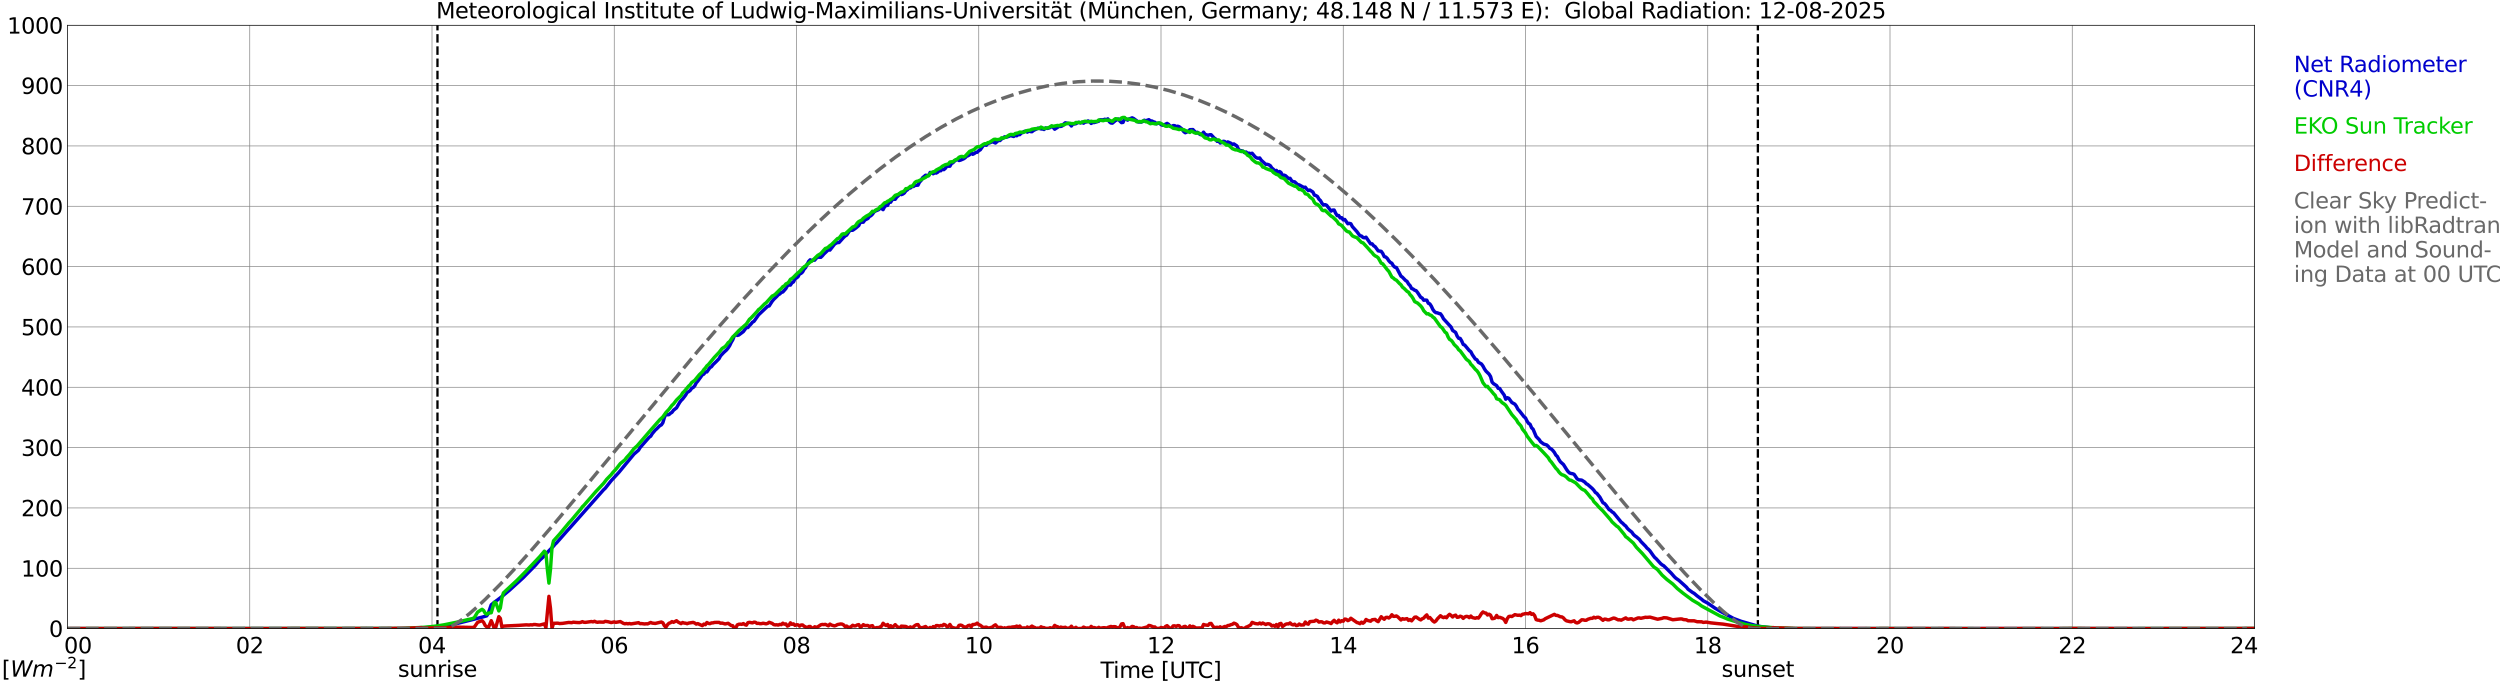 <?xml version="1.0" encoding="utf-8" standalone="no"?>
<!DOCTYPE svg PUBLIC "-//W3C//DTD SVG 1.1//EN"
  "http://www.w3.org/Graphics/SVG/1.1/DTD/svg11.dtd">
<svg xmlns:xlink="http://www.w3.org/1999/xlink" width="1085.4pt" height="296.64pt" viewBox="0 0 1085.4 296.64" xmlns="http://www.w3.org/2000/svg" version="1.1">
 <defs>
  <style type="text/css">*{stroke-linejoin: round; stroke-linecap: butt}</style>
 </defs>
 <g id="figure_1">
  <g id="patch_1">
   <path d="M 0 296.64 
L 1085.4 296.64 
L 1085.4 0 
L 0 0 
z
" style="fill: #ffffff"/>
  </g>
  <g id="axes_1">
   <g id="patch_2">
    <path d="M 29.306 272.909 
L 978.814 272.909 
L 978.814 10.976 
L 29.306 10.976 
z
" style="fill: #ffffff"/>
   </g>
   <g id="patch_3">
    <path d="M 978.814 272.909 
L 978.814 272.909 
L 978.814 10.976 
L 978.814 10.976 
z
" clip-path="url(#pc835111513)" style="fill: #d3d3d3; opacity: 0.25; stroke: #d3d3d3; stroke-linejoin: miter"/>
   </g>
   <g id="matplotlib.axis_1">
    <g id="xtick_1">
     <g id="line2d_1">
      <path d="M 29.306 272.909 
L 29.306 10.976 
" clip-path="url(#pc835111513)" style="fill: none; stroke: #808080; stroke-width: 0.3; stroke-linecap: square"/>
     </g>
     <g id="line2d_2"/>
     <g id="text_1">
      <!--    00 -->
      <g transform="translate(18.733 283.627) scale(0.095 -0.095)">
       <defs>
        <path id="DejaVuSans-20" transform="scale(0.016)"/>
        <path id="DejaVuSans-30" d="M 2034 4250 
Q 1547 4250 1301 3770 
Q 1056 3291 1056 2328 
Q 1056 1369 1301 889 
Q 1547 409 2034 409 
Q 2525 409 2770 889 
Q 3016 1369 3016 2328 
Q 3016 3291 2770 3770 
Q 2525 4250 2034 4250 
z
M 2034 4750 
Q 2819 4750 3233 4129 
Q 3647 3509 3647 2328 
Q 3647 1150 3233 529 
Q 2819 -91 2034 -91 
Q 1250 -91 836 529 
Q 422 1150 422 2328 
Q 422 3509 836 4129 
Q 1250 4750 2034 4750 
z
" transform="scale(0.016)"/>
       </defs>
       <use xlink:href="#DejaVuSans-20"/>
       <use xlink:href="#DejaVuSans-20" transform="translate(31.787 0)"/>
       <use xlink:href="#DejaVuSans-20" transform="translate(63.574 0)"/>
       <use xlink:href="#DejaVuSans-30" transform="translate(95.361 0)"/>
       <use xlink:href="#DejaVuSans-30" transform="translate(158.984 0)"/>
      </g>
     </g>
    </g>
    <g id="xtick_2">
     <g id="line2d_3">
      <path d="M 108.431 272.909 
L 108.431 10.976 
" clip-path="url(#pc835111513)" style="fill: none; stroke: #808080; stroke-width: 0.3; stroke-linecap: square"/>
     </g>
     <g id="line2d_4"/>
     <g id="text_2">
      <!-- 02 -->
      <g transform="translate(102.387 283.627) scale(0.095 -0.095)">
       <defs>
        <path id="DejaVuSans-32" d="M 1228 531 
L 3431 531 
L 3431 0 
L 469 0 
L 469 531 
Q 828 903 1448 1529 
Q 2069 2156 2228 2338 
Q 2531 2678 2651 2914 
Q 2772 3150 2772 3378 
Q 2772 3750 2511 3984 
Q 2250 4219 1831 4219 
Q 1534 4219 1204 4116 
Q 875 4013 500 3803 
L 500 4441 
Q 881 4594 1212 4672 
Q 1544 4750 1819 4750 
Q 2544 4750 2975 4387 
Q 3406 4025 3406 3419 
Q 3406 3131 3298 2873 
Q 3191 2616 2906 2266 
Q 2828 2175 2409 1742 
Q 1991 1309 1228 531 
z
" transform="scale(0.016)"/>
       </defs>
       <use xlink:href="#DejaVuSans-30"/>
       <use xlink:href="#DejaVuSans-32" transform="translate(63.623 0)"/>
      </g>
     </g>
    </g>
    <g id="xtick_3">
     <g id="line2d_5">
      <path d="M 187.557 272.909 
L 187.557 10.976 
" clip-path="url(#pc835111513)" style="fill: none; stroke: #808080; stroke-width: 0.3; stroke-linecap: square"/>
     </g>
     <g id="line2d_6"/>
     <g id="text_3">
      <!-- 04 -->
      <g transform="translate(181.513 283.627) scale(0.095 -0.095)">
       <defs>
        <path id="DejaVuSans-34" d="M 2419 4116 
L 825 1625 
L 2419 1625 
L 2419 4116 
z
M 2253 4666 
L 3047 4666 
L 3047 1625 
L 3713 1625 
L 3713 1100 
L 3047 1100 
L 3047 0 
L 2419 0 
L 2419 1100 
L 313 1100 
L 313 1709 
L 2253 4666 
z
" transform="scale(0.016)"/>
       </defs>
       <use xlink:href="#DejaVuSans-30"/>
       <use xlink:href="#DejaVuSans-34" transform="translate(63.623 0)"/>
      </g>
     </g>
    </g>
    <g id="xtick_4">
     <g id="line2d_7">
      <path d="M 266.683 272.909 
L 266.683 10.976 
" clip-path="url(#pc835111513)" style="fill: none; stroke: #808080; stroke-width: 0.3; stroke-linecap: square"/>
     </g>
     <g id="line2d_8"/>
     <g id="text_4">
      <!-- 06 -->
      <g transform="translate(260.638 283.627) scale(0.095 -0.095)">
       <defs>
        <path id="DejaVuSans-36" d="M 2113 2584 
Q 1688 2584 1439 2293 
Q 1191 2003 1191 1497 
Q 1191 994 1439 701 
Q 1688 409 2113 409 
Q 2538 409 2786 701 
Q 3034 994 3034 1497 
Q 3034 2003 2786 2293 
Q 2538 2584 2113 2584 
z
M 3366 4563 
L 3366 3988 
Q 3128 4100 2886 4159 
Q 2644 4219 2406 4219 
Q 1781 4219 1451 3797 
Q 1122 3375 1075 2522 
Q 1259 2794 1537 2939 
Q 1816 3084 2150 3084 
Q 2853 3084 3261 2657 
Q 3669 2231 3669 1497 
Q 3669 778 3244 343 
Q 2819 -91 2113 -91 
Q 1303 -91 875 529 
Q 447 1150 447 2328 
Q 447 3434 972 4092 
Q 1497 4750 2381 4750 
Q 2619 4750 2861 4703 
Q 3103 4656 3366 4563 
z
" transform="scale(0.016)"/>
       </defs>
       <use xlink:href="#DejaVuSans-30"/>
       <use xlink:href="#DejaVuSans-36" transform="translate(63.623 0)"/>
      </g>
     </g>
    </g>
    <g id="xtick_5">
     <g id="line2d_9">
      <path d="M 345.808 272.909 
L 345.808 10.976 
" clip-path="url(#pc835111513)" style="fill: none; stroke: #808080; stroke-width: 0.3; stroke-linecap: square"/>
     </g>
     <g id="line2d_10"/>
     <g id="text_5">
      <!-- 08 -->
      <g transform="translate(339.764 283.627) scale(0.095 -0.095)">
       <defs>
        <path id="DejaVuSans-38" d="M 2034 2216 
Q 1584 2216 1326 1975 
Q 1069 1734 1069 1313 
Q 1069 891 1326 650 
Q 1584 409 2034 409 
Q 2484 409 2743 651 
Q 3003 894 3003 1313 
Q 3003 1734 2745 1975 
Q 2488 2216 2034 2216 
z
M 1403 2484 
Q 997 2584 770 2862 
Q 544 3141 544 3541 
Q 544 4100 942 4425 
Q 1341 4750 2034 4750 
Q 2731 4750 3128 4425 
Q 3525 4100 3525 3541 
Q 3525 3141 3298 2862 
Q 3072 2584 2669 2484 
Q 3125 2378 3379 2068 
Q 3634 1759 3634 1313 
Q 3634 634 3220 271 
Q 2806 -91 2034 -91 
Q 1263 -91 848 271 
Q 434 634 434 1313 
Q 434 1759 690 2068 
Q 947 2378 1403 2484 
z
M 1172 3481 
Q 1172 3119 1398 2916 
Q 1625 2713 2034 2713 
Q 2441 2713 2670 2916 
Q 2900 3119 2900 3481 
Q 2900 3844 2670 4047 
Q 2441 4250 2034 4250 
Q 1625 4250 1398 4047 
Q 1172 3844 1172 3481 
z
" transform="scale(0.016)"/>
       </defs>
       <use xlink:href="#DejaVuSans-30"/>
       <use xlink:href="#DejaVuSans-38" transform="translate(63.623 0)"/>
      </g>
     </g>
    </g>
    <g id="xtick_6">
     <g id="line2d_11">
      <path d="M 424.934 272.909 
L 424.934 10.976 
" clip-path="url(#pc835111513)" style="fill: none; stroke: #808080; stroke-width: 0.3; stroke-linecap: square"/>
     </g>
     <g id="line2d_12"/>
     <g id="text_6">
      <!-- 10 -->
      <g transform="translate(418.89 283.627) scale(0.095 -0.095)">
       <defs>
        <path id="DejaVuSans-31" d="M 794 531 
L 1825 531 
L 1825 4091 
L 703 3866 
L 703 4441 
L 1819 4666 
L 2450 4666 
L 2450 531 
L 3481 531 
L 3481 0 
L 794 0 
L 794 531 
z
" transform="scale(0.016)"/>
       </defs>
       <use xlink:href="#DejaVuSans-31"/>
       <use xlink:href="#DejaVuSans-30" transform="translate(63.623 0)"/>
      </g>
     </g>
    </g>
    <g id="xtick_7">
     <g id="line2d_13">
      <path d="M 504.06 272.909 
L 504.06 10.976 
" clip-path="url(#pc835111513)" style="fill: none; stroke: #808080; stroke-width: 0.3; stroke-linecap: square"/>
     </g>
     <g id="line2d_14"/>
     <g id="text_7">
      <!-- 12 -->
      <g transform="translate(498.015 283.627) scale(0.095 -0.095)">
       <use xlink:href="#DejaVuSans-31"/>
       <use xlink:href="#DejaVuSans-32" transform="translate(63.623 0)"/>
      </g>
     </g>
    </g>
    <g id="xtick_8">
     <g id="line2d_15">
      <path d="M 583.185 272.909 
L 583.185 10.976 
" clip-path="url(#pc835111513)" style="fill: none; stroke: #808080; stroke-width: 0.3; stroke-linecap: square"/>
     </g>
     <g id="line2d_16"/>
     <g id="text_8">
      <!-- 14 -->
      <g transform="translate(577.141 283.627) scale(0.095 -0.095)">
       <use xlink:href="#DejaVuSans-31"/>
       <use xlink:href="#DejaVuSans-34" transform="translate(63.623 0)"/>
      </g>
     </g>
    </g>
    <g id="xtick_9">
     <g id="line2d_17">
      <path d="M 662.311 272.909 
L 662.311 10.976 
" clip-path="url(#pc835111513)" style="fill: none; stroke: #808080; stroke-width: 0.3; stroke-linecap: square"/>
     </g>
     <g id="line2d_18"/>
     <g id="text_9">
      <!-- 16 -->
      <g transform="translate(656.267 283.627) scale(0.095 -0.095)">
       <use xlink:href="#DejaVuSans-31"/>
       <use xlink:href="#DejaVuSans-36" transform="translate(63.623 0)"/>
      </g>
     </g>
    </g>
    <g id="xtick_10">
     <g id="line2d_19">
      <path d="M 741.437 272.909 
L 741.437 10.976 
" clip-path="url(#pc835111513)" style="fill: none; stroke: #808080; stroke-width: 0.3; stroke-linecap: square"/>
     </g>
     <g id="line2d_20"/>
     <g id="text_10">
      <!-- 18 -->
      <g transform="translate(735.392 283.627) scale(0.095 -0.095)">
       <use xlink:href="#DejaVuSans-31"/>
       <use xlink:href="#DejaVuSans-38" transform="translate(63.623 0)"/>
      </g>
     </g>
    </g>
    <g id="xtick_11">
     <g id="line2d_21">
      <path d="M 820.562 272.909 
L 820.562 10.976 
" clip-path="url(#pc835111513)" style="fill: none; stroke: #808080; stroke-width: 0.3; stroke-linecap: square"/>
     </g>
     <g id="line2d_22"/>
     <g id="text_11">
      <!-- 20 -->
      <g transform="translate(814.518 283.627) scale(0.095 -0.095)">
       <use xlink:href="#DejaVuSans-32"/>
       <use xlink:href="#DejaVuSans-30" transform="translate(63.623 0)"/>
      </g>
     </g>
    </g>
    <g id="xtick_12">
     <g id="line2d_23">
      <path d="M 899.688 272.909 
L 899.688 10.976 
" clip-path="url(#pc835111513)" style="fill: none; stroke: #808080; stroke-width: 0.3; stroke-linecap: square"/>
     </g>
     <g id="line2d_24"/>
     <g id="text_12">
      <!-- 22 -->
      <g transform="translate(893.644 283.627) scale(0.095 -0.095)">
       <use xlink:href="#DejaVuSans-32"/>
       <use xlink:href="#DejaVuSans-32" transform="translate(63.623 0)"/>
      </g>
     </g>
    </g>
    <g id="xtick_13">
     <g id="line2d_25">
      <path d="M 978.814 272.909 
L 978.814 10.976 
" clip-path="url(#pc835111513)" style="fill: none; stroke: #808080; stroke-width: 0.3; stroke-linecap: square"/>
     </g>
     <g id="line2d_26"/>
     <g id="text_13">
      <!-- 24    -->
      <g transform="translate(968.241 283.627) scale(0.095 -0.095)">
       <use xlink:href="#DejaVuSans-32"/>
       <use xlink:href="#DejaVuSans-34" transform="translate(63.623 0)"/>
       <use xlink:href="#DejaVuSans-20" transform="translate(127.246 0)"/>
       <use xlink:href="#DejaVuSans-20" transform="translate(159.033 0)"/>
       <use xlink:href="#DejaVuSans-20" transform="translate(190.82 0)"/>
      </g>
     </g>
    </g>
    <g id="text_14">
     <!-- Time [UTC] -->
     <g transform="translate(477.806 294.322) scale(0.095 -0.095)">
      <defs>
       <path id="DejaVuSans-54" d="M -19 4666 
L 3928 4666 
L 3928 4134 
L 2272 4134 
L 2272 0 
L 1638 0 
L 1638 4134 
L -19 4134 
L -19 4666 
z
" transform="scale(0.016)"/>
       <path id="DejaVuSans-69" d="M 603 3500 
L 1178 3500 
L 1178 0 
L 603 0 
L 603 3500 
z
M 603 4863 
L 1178 4863 
L 1178 4134 
L 603 4134 
L 603 4863 
z
" transform="scale(0.016)"/>
       <path id="DejaVuSans-6d" d="M 3328 2828 
Q 3544 3216 3844 3400 
Q 4144 3584 4550 3584 
Q 5097 3584 5394 3201 
Q 5691 2819 5691 2113 
L 5691 0 
L 5113 0 
L 5113 2094 
Q 5113 2597 4934 2840 
Q 4756 3084 4391 3084 
Q 3944 3084 3684 2787 
Q 3425 2491 3425 1978 
L 3425 0 
L 2847 0 
L 2847 2094 
Q 2847 2600 2669 2842 
Q 2491 3084 2119 3084 
Q 1678 3084 1418 2786 
Q 1159 2488 1159 1978 
L 1159 0 
L 581 0 
L 581 3500 
L 1159 3500 
L 1159 2956 
Q 1356 3278 1631 3431 
Q 1906 3584 2284 3584 
Q 2666 3584 2933 3390 
Q 3200 3197 3328 2828 
z
" transform="scale(0.016)"/>
       <path id="DejaVuSans-65" d="M 3597 1894 
L 3597 1613 
L 953 1613 
Q 991 1019 1311 708 
Q 1631 397 2203 397 
Q 2534 397 2845 478 
Q 3156 559 3463 722 
L 3463 178 
Q 3153 47 2828 -22 
Q 2503 -91 2169 -91 
Q 1331 -91 842 396 
Q 353 884 353 1716 
Q 353 2575 817 3079 
Q 1281 3584 2069 3584 
Q 2775 3584 3186 3129 
Q 3597 2675 3597 1894 
z
M 3022 2063 
Q 3016 2534 2758 2815 
Q 2500 3097 2075 3097 
Q 1594 3097 1305 2825 
Q 1016 2553 972 2059 
L 3022 2063 
z
" transform="scale(0.016)"/>
       <path id="DejaVuSans-5b" d="M 550 4863 
L 1875 4863 
L 1875 4416 
L 1125 4416 
L 1125 -397 
L 1875 -397 
L 1875 -844 
L 550 -844 
L 550 4863 
z
" transform="scale(0.016)"/>
       <path id="DejaVuSans-55" d="M 556 4666 
L 1191 4666 
L 1191 1831 
Q 1191 1081 1462 751 
Q 1734 422 2344 422 
Q 2950 422 3222 751 
Q 3494 1081 3494 1831 
L 3494 4666 
L 4128 4666 
L 4128 1753 
Q 4128 841 3676 375 
Q 3225 -91 2344 -91 
Q 1459 -91 1007 375 
Q 556 841 556 1753 
L 556 4666 
z
" transform="scale(0.016)"/>
       <path id="DejaVuSans-43" d="M 4122 4306 
L 4122 3641 
Q 3803 3938 3442 4084 
Q 3081 4231 2675 4231 
Q 1875 4231 1450 3742 
Q 1025 3253 1025 2328 
Q 1025 1406 1450 917 
Q 1875 428 2675 428 
Q 3081 428 3442 575 
Q 3803 722 4122 1019 
L 4122 359 
Q 3791 134 3420 21 
Q 3050 -91 2638 -91 
Q 1578 -91 968 557 
Q 359 1206 359 2328 
Q 359 3453 968 4101 
Q 1578 4750 2638 4750 
Q 3056 4750 3426 4639 
Q 3797 4528 4122 4306 
z
" transform="scale(0.016)"/>
       <path id="DejaVuSans-5d" d="M 1947 4863 
L 1947 -844 
L 622 -844 
L 622 -397 
L 1369 -397 
L 1369 4416 
L 622 4416 
L 622 4863 
L 1947 4863 
z
" transform="scale(0.016)"/>
      </defs>
      <use xlink:href="#DejaVuSans-54"/>
      <use xlink:href="#DejaVuSans-69" transform="translate(57.959 0)"/>
      <use xlink:href="#DejaVuSans-6d" transform="translate(85.742 0)"/>
      <use xlink:href="#DejaVuSans-65" transform="translate(183.154 0)"/>
      <use xlink:href="#DejaVuSans-20" transform="translate(244.678 0)"/>
      <use xlink:href="#DejaVuSans-5b" transform="translate(276.465 0)"/>
      <use xlink:href="#DejaVuSans-55" transform="translate(315.479 0)"/>
      <use xlink:href="#DejaVuSans-54" transform="translate(388.672 0)"/>
      <use xlink:href="#DejaVuSans-43" transform="translate(443.881 0)"/>
      <use xlink:href="#DejaVuSans-5d" transform="translate(513.705 0)"/>
     </g>
    </g>
   </g>
   <g id="matplotlib.axis_2">
    <g id="ytick_1">
     <g id="line2d_27">
      <path d="M 29.306 272.909 
L 978.814 272.909 
" clip-path="url(#pc835111513)" style="fill: none; stroke: #808080; stroke-width: 0.3; stroke-linecap: square"/>
     </g>
     <g id="line2d_28"/>
     <g id="text_15">
      <!-- 0 -->
      <g transform="translate(21.261 276.518) scale(0.095 -0.095)">
       <use xlink:href="#DejaVuSans-30"/>
      </g>
     </g>
    </g>
    <g id="ytick_2">
     <g id="line2d_29">
      <path d="M 29.306 246.715 
L 978.814 246.715 
" clip-path="url(#pc835111513)" style="fill: none; stroke: #808080; stroke-width: 0.3; stroke-linecap: square"/>
     </g>
     <g id="line2d_30"/>
     <g id="text_16">
      <!-- 100 -->
      <g transform="translate(9.173 250.325) scale(0.095 -0.095)">
       <use xlink:href="#DejaVuSans-31"/>
       <use xlink:href="#DejaVuSans-30" transform="translate(63.623 0)"/>
       <use xlink:href="#DejaVuSans-30" transform="translate(127.246 0)"/>
      </g>
     </g>
    </g>
    <g id="ytick_3">
     <g id="line2d_31">
      <path d="M 29.306 220.522 
L 978.814 220.522 
" clip-path="url(#pc835111513)" style="fill: none; stroke: #808080; stroke-width: 0.3; stroke-linecap: square"/>
     </g>
     <g id="line2d_32"/>
     <g id="text_17">
      <!-- 200 -->
      <g transform="translate(9.173 224.131) scale(0.095 -0.095)">
       <use xlink:href="#DejaVuSans-32"/>
       <use xlink:href="#DejaVuSans-30" transform="translate(63.623 0)"/>
       <use xlink:href="#DejaVuSans-30" transform="translate(127.246 0)"/>
      </g>
     </g>
    </g>
    <g id="ytick_4">
     <g id="line2d_33">
      <path d="M 29.306 194.329 
L 978.814 194.329 
" clip-path="url(#pc835111513)" style="fill: none; stroke: #808080; stroke-width: 0.3; stroke-linecap: square"/>
     </g>
     <g id="line2d_34"/>
     <g id="text_18">
      <!-- 300 -->
      <g transform="translate(9.173 197.938) scale(0.095 -0.095)">
       <defs>
        <path id="DejaVuSans-33" d="M 2597 2516 
Q 3050 2419 3304 2112 
Q 3559 1806 3559 1356 
Q 3559 666 3084 287 
Q 2609 -91 1734 -91 
Q 1441 -91 1130 -33 
Q 819 25 488 141 
L 488 750 
Q 750 597 1062 519 
Q 1375 441 1716 441 
Q 2309 441 2620 675 
Q 2931 909 2931 1356 
Q 2931 1769 2642 2001 
Q 2353 2234 1838 2234 
L 1294 2234 
L 1294 2753 
L 1863 2753 
Q 2328 2753 2575 2939 
Q 2822 3125 2822 3475 
Q 2822 3834 2567 4026 
Q 2313 4219 1838 4219 
Q 1578 4219 1281 4162 
Q 984 4106 628 3988 
L 628 4550 
Q 988 4650 1302 4700 
Q 1616 4750 1894 4750 
Q 2613 4750 3031 4423 
Q 3450 4097 3450 3541 
Q 3450 3153 3228 2886 
Q 3006 2619 2597 2516 
z
" transform="scale(0.016)"/>
       </defs>
       <use xlink:href="#DejaVuSans-33"/>
       <use xlink:href="#DejaVuSans-30" transform="translate(63.623 0)"/>
       <use xlink:href="#DejaVuSans-30" transform="translate(127.246 0)"/>
      </g>
     </g>
    </g>
    <g id="ytick_5">
     <g id="line2d_35">
      <path d="M 29.306 168.136 
L 978.814 168.136 
" clip-path="url(#pc835111513)" style="fill: none; stroke: #808080; stroke-width: 0.3; stroke-linecap: square"/>
     </g>
     <g id="line2d_36"/>
     <g id="text_19">
      <!-- 400 -->
      <g transform="translate(9.173 171.745) scale(0.095 -0.095)">
       <use xlink:href="#DejaVuSans-34"/>
       <use xlink:href="#DejaVuSans-30" transform="translate(63.623 0)"/>
       <use xlink:href="#DejaVuSans-30" transform="translate(127.246 0)"/>
      </g>
     </g>
    </g>
    <g id="ytick_6">
     <g id="line2d_37">
      <path d="M 29.306 141.942 
L 978.814 141.942 
" clip-path="url(#pc835111513)" style="fill: none; stroke: #808080; stroke-width: 0.3; stroke-linecap: square"/>
     </g>
     <g id="line2d_38"/>
     <g id="text_20">
      <!-- 500 -->
      <g transform="translate(9.173 145.551) scale(0.095 -0.095)">
       <defs>
        <path id="DejaVuSans-35" d="M 691 4666 
L 3169 4666 
L 3169 4134 
L 1269 4134 
L 1269 2991 
Q 1406 3038 1543 3061 
Q 1681 3084 1819 3084 
Q 2600 3084 3056 2656 
Q 3513 2228 3513 1497 
Q 3513 744 3044 326 
Q 2575 -91 1722 -91 
Q 1428 -91 1123 -41 
Q 819 9 494 109 
L 494 744 
Q 775 591 1075 516 
Q 1375 441 1709 441 
Q 2250 441 2565 725 
Q 2881 1009 2881 1497 
Q 2881 1984 2565 2268 
Q 2250 2553 1709 2553 
Q 1456 2553 1204 2497 
Q 953 2441 691 2322 
L 691 4666 
z
" transform="scale(0.016)"/>
       </defs>
       <use xlink:href="#DejaVuSans-35"/>
       <use xlink:href="#DejaVuSans-30" transform="translate(63.623 0)"/>
       <use xlink:href="#DejaVuSans-30" transform="translate(127.246 0)"/>
      </g>
     </g>
    </g>
    <g id="ytick_7">
     <g id="line2d_39">
      <path d="M 29.306 115.749 
L 978.814 115.749 
" clip-path="url(#pc835111513)" style="fill: none; stroke: #808080; stroke-width: 0.3; stroke-linecap: square"/>
     </g>
     <g id="line2d_40"/>
     <g id="text_21">
      <!-- 600 -->
      <g transform="translate(9.173 119.358) scale(0.095 -0.095)">
       <use xlink:href="#DejaVuSans-36"/>
       <use xlink:href="#DejaVuSans-30" transform="translate(63.623 0)"/>
       <use xlink:href="#DejaVuSans-30" transform="translate(127.246 0)"/>
      </g>
     </g>
    </g>
    <g id="ytick_8">
     <g id="line2d_41">
      <path d="M 29.306 89.556 
L 978.814 89.556 
" clip-path="url(#pc835111513)" style="fill: none; stroke: #808080; stroke-width: 0.3; stroke-linecap: square"/>
     </g>
     <g id="line2d_42"/>
     <g id="text_22">
      <!-- 700 -->
      <g transform="translate(9.173 93.165) scale(0.095 -0.095)">
       <defs>
        <path id="DejaVuSans-37" d="M 525 4666 
L 3525 4666 
L 3525 4397 
L 1831 0 
L 1172 0 
L 2766 4134 
L 525 4134 
L 525 4666 
z
" transform="scale(0.016)"/>
       </defs>
       <use xlink:href="#DejaVuSans-37"/>
       <use xlink:href="#DejaVuSans-30" transform="translate(63.623 0)"/>
       <use xlink:href="#DejaVuSans-30" transform="translate(127.246 0)"/>
      </g>
     </g>
    </g>
    <g id="ytick_9">
     <g id="line2d_43">
      <path d="M 29.306 63.362 
L 978.814 63.362 
" clip-path="url(#pc835111513)" style="fill: none; stroke: #808080; stroke-width: 0.3; stroke-linecap: square"/>
     </g>
     <g id="line2d_44"/>
     <g id="text_23">
      <!-- 800 -->
      <g transform="translate(9.173 66.972) scale(0.095 -0.095)">
       <use xlink:href="#DejaVuSans-38"/>
       <use xlink:href="#DejaVuSans-30" transform="translate(63.623 0)"/>
       <use xlink:href="#DejaVuSans-30" transform="translate(127.246 0)"/>
      </g>
     </g>
    </g>
    <g id="ytick_10">
     <g id="line2d_45">
      <path d="M 29.306 37.169 
L 978.814 37.169 
" clip-path="url(#pc835111513)" style="fill: none; stroke: #808080; stroke-width: 0.3; stroke-linecap: square"/>
     </g>
     <g id="line2d_46"/>
     <g id="text_24">
      <!-- 900 -->
      <g transform="translate(9.173 40.778) scale(0.095 -0.095)">
       <defs>
        <path id="DejaVuSans-39" d="M 703 97 
L 703 672 
Q 941 559 1184 500 
Q 1428 441 1663 441 
Q 2288 441 2617 861 
Q 2947 1281 2994 2138 
Q 2813 1869 2534 1725 
Q 2256 1581 1919 1581 
Q 1219 1581 811 2004 
Q 403 2428 403 3163 
Q 403 3881 828 4315 
Q 1253 4750 1959 4750 
Q 2769 4750 3195 4129 
Q 3622 3509 3622 2328 
Q 3622 1225 3098 567 
Q 2575 -91 1691 -91 
Q 1453 -91 1209 -44 
Q 966 3 703 97 
z
M 1959 2075 
Q 2384 2075 2632 2365 
Q 2881 2656 2881 3163 
Q 2881 3666 2632 3958 
Q 2384 4250 1959 4250 
Q 1534 4250 1286 3958 
Q 1038 3666 1038 3163 
Q 1038 2656 1286 2365 
Q 1534 2075 1959 2075 
z
" transform="scale(0.016)"/>
       </defs>
       <use xlink:href="#DejaVuSans-39"/>
       <use xlink:href="#DejaVuSans-30" transform="translate(63.623 0)"/>
       <use xlink:href="#DejaVuSans-30" transform="translate(127.246 0)"/>
      </g>
     </g>
    </g>
    <g id="ytick_11">
     <g id="line2d_47">
      <path d="M 29.306 10.976 
L 978.814 10.976 
" clip-path="url(#pc835111513)" style="fill: none; stroke: #808080; stroke-width: 0.3; stroke-linecap: square"/>
     </g>
     <g id="line2d_48"/>
     <g id="text_25">
      <!-- 1000 -->
      <g transform="translate(3.128 14.585) scale(0.095 -0.095)">
       <use xlink:href="#DejaVuSans-31"/>
       <use xlink:href="#DejaVuSans-30" transform="translate(63.623 0)"/>
       <use xlink:href="#DejaVuSans-30" transform="translate(127.246 0)"/>
       <use xlink:href="#DejaVuSans-30" transform="translate(190.869 0)"/>
      </g>
     </g>
    </g>
   </g>
   <g id="line2d_49">
    <path d="M 189.931 272.909 
L 189.931 10.976 
" clip-path="url(#pc835111513)" style="fill: none; stroke-dasharray: 3.7,1.6; stroke-dashoffset: 0; stroke: #000000"/>
   </g>
   <g id="line2d_50">
    <path d="M 763.196 272.909 
L 763.196 10.976 
" clip-path="url(#pc835111513)" style="fill: none; stroke-dasharray: 3.7,1.6; stroke-dashoffset: 0; stroke: #000000"/>
   </g>
   <g id="line2d_51">
    <path d="M 29.306 272.909 
L 182.941 272.909 
L 183.601 272.626 
L 185.579 272.464 
L 194.151 271.573 
L 197.448 270.821 
L 198.107 270.782 
L 209.317 267.945 
L 211.295 267.379 
L 211.954 266.387 
L 213.273 262.596 
L 214.592 261.525 
L 217.229 259.54 
L 221.186 256.258 
L 227.12 250.849 
L 232.395 245.461 
L 234.373 243.172 
L 236.351 241.348 
L 237.011 240.476 
L 240.308 237.113 
L 240.967 236.304 
L 241.626 235.696 
L 246.242 230.449 
L 247.561 229.011 
L 262.067 212.622 
L 262.726 212.036 
L 265.364 208.691 
L 268.661 205.126 
L 275.255 197.145 
L 277.233 195.442 
L 277.892 194.329 
L 281.849 189.831 
L 282.508 189.386 
L 283.167 188.291 
L 284.486 186.712 
L 285.145 186.146 
L 286.464 184.808 
L 287.124 184.483 
L 287.783 183.511 
L 288.442 181.264 
L 289.102 179.723 
L 289.761 180.088 
L 290.42 180.027 
L 291.08 179.42 
L 291.739 179.014 
L 292.399 178.102 
L 293.717 177.07 
L 295.036 174.781 
L 295.696 173.89 
L 296.355 173.241 
L 297.674 171.52 
L 298.333 170.365 
L 298.992 170.019 
L 299.652 169.492 
L 300.311 168.56 
L 300.971 168.217 
L 301.63 167.507 
L 302.289 166.21 
L 302.949 165.461 
L 304.927 162.727 
L 305.586 162.423 
L 306.246 161.472 
L 306.905 161.472 
L 308.224 159.586 
L 308.883 159.222 
L 309.543 158.331 
L 310.861 157.074 
L 312.18 155.717 
L 312.839 154.502 
L 314.158 153.085 
L 315.477 151.888 
L 316.136 151.058 
L 316.796 150.046 
L 317.455 148.648 
L 318.114 147.553 
L 318.774 145.853 
L 319.433 145.224 
L 320.093 145.63 
L 320.752 145.447 
L 322.73 143.967 
L 324.049 142.165 
L 324.708 142.207 
L 325.368 141.356 
L 326.027 140.706 
L 326.686 139.876 
L 327.346 139.512 
L 329.324 136.717 
L 333.28 132.968 
L 333.94 132.827 
L 335.258 130.781 
L 335.918 129.99 
L 337.236 128.715 
L 337.896 127.984 
L 338.555 127.62 
L 339.215 126.952 
L 339.874 126.768 
L 341.193 125.27 
L 341.852 124.076 
L 342.512 123.73 
L 343.171 123.772 
L 343.83 122.779 
L 344.49 122.415 
L 345.149 121.016 
L 345.808 120.671 
L 346.468 120.144 
L 347.127 118.95 
L 347.787 118.688 
L 348.446 118.078 
L 349.105 116.862 
L 349.765 116.173 
L 351.083 113.502 
L 351.743 112.813 
L 352.402 113.075 
L 353.721 112.933 
L 354.38 112.103 
L 355.04 111.637 
L 356.359 111.718 
L 357.018 111.089 
L 357.677 110.301 
L 359.655 108.436 
L 360.315 108.577 
L 362.293 106.047 
L 362.952 105.581 
L 363.612 105.316 
L 364.271 105.295 
L 366.249 103.087 
L 366.909 102.461 
L 367.568 102.094 
L 368.887 100.13 
L 369.546 99.967 
L 370.206 99.967 
L 371.524 99.038 
L 372.843 97.922 
L 373.502 96.505 
L 374.821 96.463 
L 375.481 95.533 
L 376.799 94.862 
L 377.459 93.993 
L 378.118 93.647 
L 378.777 93 
L 379.437 92.047 
L 380.096 91.601 
L 381.415 91.054 
L 382.074 90.509 
L 382.734 90.488 
L 383.393 91.015 
L 384.053 89.757 
L 384.712 89.231 
L 385.371 89.15 
L 386.031 87.712 
L 386.69 87.793 
L 387.349 86.701 
L 388.009 86.496 
L 388.668 86.517 
L 389.328 85.566 
L 389.987 84.998 
L 390.646 84.045 
L 391.306 84.492 
L 391.965 84.249 
L 392.624 83.783 
L 393.284 82.829 
L 393.943 82.405 
L 394.603 81.716 
L 395.262 81.614 
L 395.921 80.988 
L 396.581 80.967 
L 397.24 80.501 
L 398.559 80.38 
L 399.218 79.042 
L 399.878 78.395 
L 400.537 77.198 
L 401.856 76.084 
L 403.175 76.268 
L 403.834 74.869 
L 404.493 75.01 
L 405.153 75.437 
L 405.812 75.01 
L 406.471 75.134 
L 407.131 74.749 
L 407.79 74.078 
L 408.45 74.141 
L 409.109 73.389 
L 409.768 73.654 
L 410.428 73.085 
L 411.087 72.174 
L 412.406 72.155 
L 413.065 70.979 
L 413.725 70.655 
L 414.384 69.947 
L 415.043 69.439 
L 415.703 69.277 
L 416.362 69.683 
L 417.022 69.52 
L 418.34 68.955 
L 419 68.509 
L 419.659 67.82 
L 420.318 67.595 
L 420.978 67.171 
L 421.637 66.178 
L 422.297 66.987 
L 422.956 66.684 
L 423.615 66.178 
L 424.275 66.097 
L 424.934 65.408 
L 425.593 65.044 
L 426.912 63.119 
L 427.572 62.938 
L 428.231 63.058 
L 428.89 62.207 
L 429.55 62.087 
L 430.869 61.518 
L 432.187 62.087 
L 433.506 60.932 
L 434.165 61.013 
L 434.825 60.324 
L 435.484 59.981 
L 436.144 59.412 
L 436.803 59.614 
L 438.122 59.148 
L 438.781 58.865 
L 440.1 59.25 
L 440.759 58.784 
L 441.419 58.946 
L 442.078 58.399 
L 442.737 58.459 
L 443.397 57.731 
L 444.056 57.568 
L 444.716 57.042 
L 445.375 56.982 
L 446.034 57.367 
L 446.694 56.78 
L 447.353 57.123 
L 448.012 57.183 
L 448.672 56.657 
L 450.65 55.643 
L 451.309 55.706 
L 451.969 55.968 
L 452.628 55.989 
L 453.287 56.212 
L 453.947 55.544 
L 454.606 55.766 
L 455.925 55.381 
L 456.584 54.813 
L 457.244 55.261 
L 457.903 56.091 
L 459.881 54.813 
L 460.541 54.894 
L 461.2 54.65 
L 461.859 53.841 
L 462.519 53.315 
L 464.497 53.802 
L 465.156 54.692 
L 465.816 53.781 
L 466.475 53.82 
L 467.134 53.7 
L 467.794 53.254 
L 468.453 53.092 
L 469.113 53.356 
L 469.772 53.092 
L 470.431 53.477 
L 471.091 52.99 
L 471.75 52.93 
L 472.409 52.505 
L 473.069 52.848 
L 473.728 53.579 
L 474.388 53.212 
L 475.047 53.212 
L 477.025 52.626 
L 477.685 52.018 
L 479.003 52.039 
L 479.663 51.774 
L 480.322 51.979 
L 480.981 51.612 
L 481.641 52.869 
L 482.3 53.396 
L 482.96 53.456 
L 484.278 52.343 
L 485.597 51.675 
L 486.256 52.605 
L 486.916 53.233 
L 487.575 53.131 
L 488.235 51.594 
L 488.894 51.633 
L 489.553 52.159 
L 490.213 51.693 
L 491.532 51.167 
L 492.191 51.471 
L 494.169 52.93 
L 495.488 52.99 
L 496.147 52.728 
L 496.807 52.201 
L 497.466 52.442 
L 498.785 51.958 
L 499.444 52.463 
L 500.103 52.524 
L 500.763 52.89 
L 501.422 53.071 
L 502.082 53.739 
L 502.741 53.537 
L 503.4 53.456 
L 504.06 54.085 
L 504.719 54.368 
L 505.379 54.226 
L 506.697 53.579 
L 507.357 53.982 
L 508.016 54.794 
L 508.675 54.876 
L 509.335 54.53 
L 509.994 54.551 
L 510.654 54.954 
L 511.313 54.794 
L 511.972 55.035 
L 513.291 56.109 
L 513.95 57.144 
L 514.61 57.629 
L 515.929 57.021 
L 516.588 56.314 
L 517.907 56.251 
L 519.226 57.61 
L 519.885 57.448 
L 520.544 58.035 
L 521.204 58.459 
L 521.863 58.257 
L 522.522 57.388 
L 523.182 58.299 
L 524.501 58.763 
L 525.16 58.501 
L 525.819 58.501 
L 527.138 59.918 
L 527.797 60.363 
L 528.457 61.377 
L 529.116 61.154 
L 529.776 62.087 
L 530.435 61.843 
L 531.094 61.338 
L 531.754 61.437 
L 532.413 62.147 
L 533.073 61.62 
L 534.391 62.189 
L 535.051 62.694 
L 535.71 62.493 
L 537.029 63.383 
L 537.688 64.8 
L 538.348 65.387 
L 539.007 65.45 
L 539.666 65.673 
L 540.326 66.259 
L 540.985 65.995 
L 541.644 66.563 
L 542.304 66.503 
L 542.963 66.726 
L 543.623 66.542 
L 544.941 68.103 
L 545.601 68.549 
L 546.26 68.711 
L 546.919 68.588 
L 547.579 69.562 
L 549.557 71.364 
L 550.216 71.343 
L 550.876 71.548 
L 551.535 71.972 
L 552.195 72.965 
L 552.854 73.491 
L 553.513 74.282 
L 554.173 73.978 
L 554.832 75.134 
L 555.491 74.463 
L 556.151 74.869 
L 556.81 76.328 
L 557.47 76.024 
L 558.129 76.286 
L 559.448 77.522 
L 560.107 77.42 
L 560.766 78.476 
L 561.426 78.9 
L 562.085 78.939 
L 563.404 80.157 
L 564.063 80.278 
L 565.382 81.006 
L 566.042 81.373 
L 566.701 81.271 
L 567.36 82.14 
L 568.02 82.73 
L 568.679 82.507 
L 569.998 83.358 
L 570.657 84.694 
L 571.317 84.917 
L 571.976 85.302 
L 572.635 86.457 
L 573.295 87.086 
L 573.954 88.28 
L 574.613 88.99 
L 575.273 88.846 
L 575.932 89.089 
L 577.91 91.643 
L 578.57 91.216 
L 579.229 91.198 
L 579.889 92.573 
L 580.548 93.629 
L 581.207 93.566 
L 581.867 94.6 
L 582.526 94.519 
L 583.185 95.47 
L 583.845 95.289 
L 585.164 97.133 
L 585.823 96.971 
L 586.482 97.152 
L 587.142 98.388 
L 589.12 100.575 
L 590.439 102.38 
L 591.098 102.461 
L 591.757 103.087 
L 592.417 103.249 
L 593.076 102.988 
L 595.054 105.864 
L 595.714 105.864 
L 596.373 106.694 
L 597.032 107.1 
L 598.351 108.902 
L 599.67 109.125 
L 600.329 110.036 
L 600.989 111.414 
L 601.648 111.597 
L 602.307 112.205 
L 602.967 113.216 
L 603.626 113.926 
L 604.286 114.29 
L 604.945 115.406 
L 605.604 116.013 
L 606.264 116.155 
L 608.242 119.882 
L 608.901 120.367 
L 610.22 121.745 
L 610.879 122.172 
L 611.539 123.306 
L 612.198 124.016 
L 612.858 125.249 
L 613.517 125.493 
L 614.176 125.998 
L 614.836 126.203 
L 615.495 127.054 
L 616.814 129.058 
L 617.473 129.404 
L 618.133 130.354 
L 618.792 130.273 
L 619.451 130.336 
L 620.111 131.651 
L 620.77 131.936 
L 621.429 132.947 
L 622.089 134.346 
L 622.748 135.258 
L 623.408 135.742 
L 624.067 135.823 
L 624.726 136.109 
L 625.386 136.229 
L 626.045 137.141 
L 626.705 138.398 
L 630.001 142.002 
L 630.661 143.44 
L 631.98 144.334 
L 632.639 145.934 
L 633.298 146.864 
L 633.958 146.945 
L 634.617 148.061 
L 635.276 149.538 
L 635.936 149.842 
L 637.914 152.213 
L 638.573 152.7 
L 639.233 153.996 
L 640.552 155.901 
L 641.211 156.204 
L 641.87 157.297 
L 643.189 158.028 
L 643.848 158.939 
L 644.508 160.194 
L 645.167 161.147 
L 646.486 162.423 
L 647.145 163.497 
L 647.805 165.907 
L 648.464 166.595 
L 649.783 167.426 
L 650.442 168.581 
L 651.102 168.662 
L 651.761 169.736 
L 653.08 171.559 
L 653.739 173.322 
L 654.399 172.672 
L 655.058 172.916 
L 656.377 174.739 
L 657.695 175.47 
L 658.355 176.381 
L 659.014 177.678 
L 659.674 178.367 
L 661.652 180.918 
L 662.311 181.444 
L 662.97 182.822 
L 663.63 183.794 
L 664.289 184.179 
L 664.949 185.719 
L 665.608 186.348 
L 666.927 189.507 
L 668.246 190.845 
L 668.905 191.817 
L 670.224 192.789 
L 671.542 193.195 
L 672.202 193.823 
L 672.861 194.654 
L 673.521 194.958 
L 674.18 195.586 
L 674.839 196.416 
L 675.499 197.59 
L 676.158 198.219 
L 676.817 199.515 
L 677.477 200.508 
L 678.796 201.684 
L 680.114 203.79 
L 680.774 204.722 
L 681.433 205.348 
L 682.092 205.571 
L 682.752 205.673 
L 683.411 205.938 
L 684.73 207.902 
L 685.389 208.308 
L 686.708 208.45 
L 688.027 209.28 
L 688.686 210.008 
L 689.346 210.372 
L 691.324 212.114 
L 691.983 212.845 
L 692.643 213.796 
L 693.302 214.223 
L 694.621 215.883 
L 695.939 218.275 
L 696.599 218.597 
L 697.258 219.328 
L 698.577 221.232 
L 699.236 221.575 
L 699.896 222.243 
L 700.555 222.649 
L 703.852 226.68 
L 704.511 227.188 
L 705.171 227.877 
L 705.83 228.383 
L 706.49 229.315 
L 707.149 229.983 
L 708.468 231.036 
L 709.127 231.987 
L 709.786 232.616 
L 710.446 233.061 
L 711.765 234.216 
L 712.424 235.109 
L 714.402 237.134 
L 715.062 237.964 
L 715.721 238.512 
L 716.38 239.222 
L 717.699 241.105 
L 718.358 241.974 
L 719.018 242.543 
L 720.996 244.709 
L 721.655 245.257 
L 722.315 245.621 
L 725.612 248.884 
L 726.93 250.404 
L 727.59 251.03 
L 728.909 251.962 
L 732.205 254.94 
L 732.865 255.791 
L 734.843 257.229 
L 735.502 257.594 
L 736.821 258.709 
L 738.799 260.187 
L 739.459 260.794 
L 741.437 261.868 
L 744.734 264.137 
L 746.712 265.292 
L 752.646 268.514 
L 755.943 269.75 
L 762.537 271.654 
L 764.515 272.039 
L 769.131 272.605 
L 769.79 272.909 
L 978.154 272.909 
L 978.154 272.909 
" clip-path="url(#pc835111513)" style="fill: none; stroke: #0000cc; stroke-width: 1.5; stroke-linecap: square"/>
   </g>
   <g id="line2d_52">
    <path d="M 28.646 272.898 
L 174.37 272.851 
L 184.26 272.338 
L 186.898 272.093 
L 190.195 271.69 
L 192.832 271.259 
L 199.426 269.899 
L 202.723 269.101 
L 205.36 268.498 
L 206.02 268.001 
L 207.339 265.782 
L 208.657 264.906 
L 209.317 264.553 
L 209.976 265.048 
L 210.635 266.218 
L 211.295 266.67 
L 211.954 266.199 
L 213.273 266.026 
L 214.592 261.511 
L 215.251 261.616 
L 216.57 265.244 
L 217.229 263.957 
L 217.889 259.733 
L 218.548 257.428 
L 224.482 251.928 
L 227.779 248.591 
L 234.373 241.633 
L 236.351 239.3 
L 237.011 240.104 
L 237.67 247.459 
L 238.329 253.15 
L 238.989 247.243 
L 239.648 237.703 
L 240.308 234.823 
L 242.945 231.883 
L 245.583 228.712 
L 246.901 227.111 
L 248.22 225.694 
L 250.198 223.318 
L 252.176 220.986 
L 252.836 220.027 
L 253.495 219.41 
L 258.77 213.338 
L 262.067 209.837 
L 263.386 208.103 
L 265.364 206.074 
L 266.023 205.193 
L 267.342 203.802 
L 269.32 201.271 
L 271.298 199.642 
L 271.958 198.738 
L 273.277 197.308 
L 274.595 195.624 
L 275.255 194.781 
L 276.573 193.619 
L 281.849 187.497 
L 286.464 182.219 
L 287.783 180.997 
L 289.102 179.129 
L 290.42 177.721 
L 291.739 175.977 
L 292.399 175.383 
L 293.717 173.663 
L 295.696 171.731 
L 296.355 170.604 
L 297.014 169.983 
L 298.992 167.62 
L 299.652 167.033 
L 300.311 166.084 
L 301.63 165.111 
L 303.608 162.696 
L 304.927 161.452 
L 305.586 160.469 
L 306.246 159.765 
L 306.905 158.832 
L 307.564 158.272 
L 310.202 155.078 
L 312.18 153.013 
L 313.499 151.307 
L 314.818 150.455 
L 315.477 149.705 
L 316.136 148.762 
L 316.796 148.27 
L 318.114 146.298 
L 318.774 145.716 
L 320.752 143.565 
L 324.049 140.661 
L 325.368 138.637 
L 326.027 138.098 
L 328.665 135.285 
L 329.324 134.42 
L 329.983 133.967 
L 331.961 131.939 
L 332.621 131.466 
L 335.258 128.53 
L 335.918 128.25 
L 336.577 127.772 
L 338.555 125.79 
L 339.215 125.239 
L 339.874 124.427 
L 340.533 124.126 
L 341.193 123.254 
L 341.852 122.983 
L 342.512 122.363 
L 343.171 121.273 
L 343.83 120.937 
L 344.49 120.373 
L 345.808 119.017 
L 347.127 117.878 
L 348.446 116.501 
L 349.105 115.839 
L 349.765 115.435 
L 350.424 114.724 
L 351.083 114.376 
L 351.743 113.736 
L 352.402 113.433 
L 355.04 110.867 
L 356.359 110.076 
L 358.337 107.85 
L 358.996 107.701 
L 359.655 107.232 
L 360.315 106.627 
L 360.974 106.191 
L 362.293 104.886 
L 363.612 103.569 
L 364.271 103.389 
L 365.59 101.664 
L 366.249 101.48 
L 366.909 101.589 
L 370.206 98.529 
L 370.865 98.387 
L 371.524 97.836 
L 372.184 96.823 
L 372.843 96.199 
L 374.162 95.524 
L 374.821 94.757 
L 376.14 93.821 
L 377.459 93.11 
L 378.118 92.507 
L 378.777 91.731 
L 379.437 91.894 
L 380.096 91.244 
L 380.756 90.888 
L 381.415 90.664 
L 382.074 89.745 
L 382.734 89.449 
L 384.053 88.049 
L 384.712 87.913 
L 385.371 87.37 
L 386.031 87.103 
L 386.69 86.544 
L 387.349 86.273 
L 388.668 84.811 
L 389.987 84.373 
L 391.306 83.422 
L 391.965 83.254 
L 392.624 82.865 
L 393.284 81.901 
L 393.943 81.884 
L 394.603 81.488 
L 395.262 80.874 
L 395.921 80.916 
L 396.581 80.181 
L 397.24 79.188 
L 397.899 78.761 
L 398.559 78.64 
L 399.878 78.019 
L 401.196 77.327 
L 401.856 76.992 
L 402.515 76.479 
L 403.175 76.231 
L 403.834 75.373 
L 404.493 74.878 
L 405.153 74.57 
L 405.812 74.442 
L 406.471 73.829 
L 408.45 72.781 
L 409.109 72.186 
L 410.428 71.507 
L 411.746 71.198 
L 412.406 70.36 
L 413.065 70.24 
L 413.725 70.242 
L 414.384 69.653 
L 415.703 68.984 
L 416.362 68.292 
L 417.022 67.996 
L 417.681 67.902 
L 418.34 68.151 
L 419 67.814 
L 420.978 65.72 
L 422.956 64.9 
L 423.615 64.238 
L 424.275 63.738 
L 425.593 63.597 
L 426.912 62.67 
L 427.572 62.364 
L 428.231 62.411 
L 428.89 61.921 
L 429.55 61.809 
L 431.528 60.503 
L 432.187 60.456 
L 432.847 60.642 
L 434.165 60.457 
L 434.825 59.831 
L 435.484 59.993 
L 436.803 59.51 
L 438.122 58.606 
L 438.781 58.355 
L 439.44 58.382 
L 440.1 58.526 
L 440.759 57.974 
L 442.078 57.7 
L 442.737 57.354 
L 443.397 57.399 
L 444.716 57.359 
L 445.375 56.871 
L 446.034 56.67 
L 447.353 56.458 
L 448.012 56.099 
L 449.331 55.877 
L 451.309 55.762 
L 451.969 55.187 
L 453.287 55.8 
L 455.266 55.448 
L 456.584 54.643 
L 457.244 54.84 
L 459.222 54.446 
L 459.881 54.612 
L 460.541 54.238 
L 461.2 54.183 
L 461.859 54.288 
L 462.519 53.887 
L 463.838 53.488 
L 464.497 53.51 
L 465.156 53.662 
L 466.475 53.645 
L 467.134 53.157 
L 467.794 53.244 
L 468.453 53.147 
L 469.113 53.319 
L 469.772 53.002 
L 471.091 52.631 
L 473.069 52.905 
L 473.728 52.625 
L 474.388 52.797 
L 476.366 52.702 
L 477.025 52.086 
L 479.003 52.416 
L 479.663 52.162 
L 481.641 52.196 
L 482.96 52.702 
L 483.619 52.023 
L 484.278 51.535 
L 484.938 51.602 
L 485.597 51.932 
L 486.256 51.851 
L 486.916 51.209 
L 487.575 50.986 
L 488.235 50.991 
L 488.894 51.683 
L 490.213 51.736 
L 492.85 52.305 
L 493.51 52.862 
L 494.169 52.862 
L 494.828 52.724 
L 495.488 52.945 
L 496.147 52.529 
L 496.807 52.487 
L 497.466 52.859 
L 498.125 52.947 
L 499.444 53.718 
L 500.103 53.55 
L 500.763 53.595 
L 501.422 53.78 
L 502.082 53.713 
L 502.741 53.411 
L 503.4 53.414 
L 504.06 53.598 
L 506.038 54.797 
L 506.697 54.849 
L 507.357 54.588 
L 508.675 55.174 
L 509.335 55.691 
L 510.654 55.89 
L 511.972 56.267 
L 512.632 56.031 
L 513.291 56.359 
L 513.95 56.279 
L 514.61 56.669 
L 515.929 57.138 
L 516.588 57.498 
L 517.247 56.849 
L 518.566 57.637 
L 519.226 57.847 
L 519.885 57.719 
L 520.544 57.797 
L 521.863 58.576 
L 523.182 59.868 
L 524.501 60.191 
L 525.16 60.671 
L 525.819 60.746 
L 526.479 60.43 
L 527.138 60.337 
L 527.797 60.825 
L 529.116 60.746 
L 529.776 61.305 
L 531.754 62.36 
L 532.413 63 
L 533.073 62.954 
L 533.732 63.278 
L 535.051 64.549 
L 536.369 65.069 
L 537.029 65.094 
L 539.007 65.829 
L 539.666 65.619 
L 540.985 66.604 
L 541.644 67.409 
L 542.304 67.726 
L 542.963 68.283 
L 543.623 69.228 
L 544.941 70.303 
L 545.601 70.703 
L 546.26 70.732 
L 546.919 71.005 
L 547.579 71.564 
L 548.238 72.545 
L 548.898 72.666 
L 549.557 73.143 
L 550.876 73.642 
L 552.195 74.101 
L 552.854 74.875 
L 554.173 75.734 
L 554.832 75.852 
L 556.151 77.113 
L 557.47 77.477 
L 559.448 79.544 
L 562.085 80.851 
L 562.745 80.873 
L 564.063 82.259 
L 564.723 82.25 
L 566.042 82.98 
L 566.701 84.12 
L 567.36 84.271 
L 568.02 84.651 
L 568.679 85.52 
L 569.998 86.489 
L 570.657 87.895 
L 571.317 88.578 
L 571.976 88.728 
L 572.635 89.275 
L 573.295 90.048 
L 573.954 91.212 
L 574.613 91.486 
L 575.273 91.315 
L 577.91 93.828 
L 578.57 94.205 
L 579.889 95.446 
L 580.548 96.142 
L 581.207 97.216 
L 581.867 97.497 
L 582.526 97.938 
L 584.504 100.206 
L 585.164 100.6 
L 585.823 100.725 
L 587.142 102.382 
L 587.801 102.733 
L 589.12 103.208 
L 591.098 105.256 
L 591.757 105.419 
L 593.736 107.551 
L 595.054 109.067 
L 595.714 109.699 
L 596.373 110.561 
L 597.032 111.087 
L 597.692 111.421 
L 598.351 111.92 
L 599.67 114.277 
L 600.329 114.549 
L 602.307 117.117 
L 602.967 117.812 
L 604.286 120.301 
L 604.945 120.72 
L 605.604 121.337 
L 606.264 121.641 
L 607.582 123.075 
L 608.242 123.635 
L 608.901 124.668 
L 609.561 125.169 
L 610.879 126.492 
L 611.539 126.854 
L 612.198 127.935 
L 612.858 128.611 
L 613.517 129.614 
L 614.176 130.93 
L 615.495 131.604 
L 616.814 132.83 
L 617.473 133.675 
L 618.133 134.917 
L 619.451 136.284 
L 620.111 136.203 
L 620.77 136.757 
L 621.429 136.944 
L 622.089 137.65 
L 622.748 138.104 
L 625.386 141.802 
L 626.045 142.221 
L 627.364 144.187 
L 628.023 144.628 
L 628.683 146.258 
L 629.342 147.365 
L 630.001 147.713 
L 630.661 148.481 
L 631.32 149.555 
L 632.639 150.835 
L 633.298 151.858 
L 633.958 152.326 
L 636.595 155.936 
L 637.914 156.965 
L 638.573 158.146 
L 639.233 158.781 
L 640.552 160.381 
L 641.211 160.962 
L 641.87 161.858 
L 642.53 163.075 
L 643.848 166.161 
L 645.167 167.876 
L 645.827 167.737 
L 646.486 168.666 
L 647.145 169.336 
L 648.464 170.975 
L 649.123 171.617 
L 649.783 173.132 
L 651.102 173.562 
L 651.761 174.41 
L 652.42 175.007 
L 653.08 175.414 
L 653.739 176.004 
L 656.377 179.973 
L 658.355 182.258 
L 659.014 183.442 
L 660.333 184.914 
L 660.992 186.332 
L 662.311 187.981 
L 662.97 189.279 
L 664.949 191.9 
L 666.267 193.533 
L 666.927 193.418 
L 667.586 193.822 
L 670.224 196.577 
L 672.202 198.71 
L 672.861 199.871 
L 673.521 200.581 
L 675.499 203.314 
L 676.158 203.946 
L 676.817 204.908 
L 677.477 205.627 
L 678.136 206.107 
L 678.796 206.307 
L 679.455 206.645 
L 680.114 207.159 
L 680.774 207.886 
L 681.433 208.401 
L 682.092 208.523 
L 684.071 209.637 
L 686.049 211.662 
L 686.708 212.266 
L 687.368 212.646 
L 688.027 212.896 
L 689.346 214.404 
L 690.664 216.051 
L 691.324 216.552 
L 691.983 217.773 
L 693.302 219.107 
L 693.961 219.928 
L 695.939 221.867 
L 697.258 223.386 
L 699.236 225.672 
L 699.896 226.595 
L 701.874 228.416 
L 702.533 228.809 
L 705.171 232.018 
L 705.83 233.026 
L 706.49 233.459 
L 709.127 235.788 
L 710.446 237.596 
L 713.083 240.356 
L 717.699 245.809 
L 718.358 246.401 
L 719.018 246.803 
L 719.677 247.359 
L 721.655 249.717 
L 723.633 251.529 
L 726.271 253.573 
L 728.249 255.555 
L 730.887 257.68 
L 734.843 260.611 
L 737.48 262.142 
L 738.799 263.132 
L 746.052 267.053 
L 746.712 267.419 
L 748.031 267.914 
L 750.009 268.771 
L 753.965 270.003 
L 757.921 271.128 
L 759.899 271.463 
L 760.559 271.631 
L 761.878 271.759 
L 764.515 272.126 
L 765.834 272.196 
L 767.812 272.349 
L 771.109 272.605 
L 773.087 272.652 
L 775.065 272.706 
L 779.681 272.888 
L 781.659 272.883 
L 784.956 272.893 
L 806.715 272.941 
L 811.99 272.914 
L 816.606 272.892 
L 852.213 272.913 
L 855.51 272.924 
L 875.95 272.934 
L 881.225 272.897 
L 884.522 272.904 
L 894.413 272.902 
L 898.369 272.878 
L 908.26 272.911 
L 918.151 272.926 
L 937.932 272.866 
L 940.57 272.872 
L 978.154 272.867 
L 978.154 272.867 
" clip-path="url(#pc835111513)" style="fill: none; stroke: #00cc00; stroke-width: 1.5; stroke-linecap: square"/>
   </g>
   <g id="line2d_53">
    <path d="M 29.306 272.898 
L 40.515 272.87 
L 43.153 272.898 
L 47.768 272.891 
L 54.362 272.9 
L 66.231 272.866 
L 69.528 272.892 
L 72.166 272.887 
L 75.462 272.895 
L 94.584 272.892 
L 98.541 272.904 
L 102.497 272.902 
L 116.344 272.902 
L 121.619 272.897 
L 128.213 272.885 
L 137.444 272.891 
L 144.038 272.898 
L 157.226 272.892 
L 164.479 272.906 
L 176.348 272.783 
L 182.941 272.487 
L 183.601 272.716 
L 184.92 272.643 
L 186.238 272.682 
L 196.788 272.382 
L 197.448 272.407 
L 198.107 272.287 
L 201.404 272.338 
L 205.36 272.427 
L 206.02 272.113 
L 207.339 270.219 
L 208.657 269.686 
L 209.317 269.516 
L 209.976 270.214 
L 210.635 271.546 
L 211.954 272.722 
L 213.273 269.479 
L 213.932 271.003 
L 214.592 272.895 
L 215.251 272.351 
L 216.57 267.731 
L 217.229 268.491 
L 217.889 272.189 
L 218.548 271.853 
L 219.867 271.755 
L 225.142 271.509 
L 228.439 271.288 
L 229.757 271.364 
L 230.417 271.248 
L 231.076 271.329 
L 231.736 271.137 
L 232.395 271.153 
L 233.714 271.357 
L 234.373 271.37 
L 236.351 270.861 
L 237.011 272.536 
L 238.329 258.918 
L 238.989 264.096 
L 239.648 272.831 
L 240.308 270.619 
L 241.626 270.574 
L 242.286 270.575 
L 242.945 270.718 
L 244.264 270.634 
L 246.901 270.241 
L 248.22 270.343 
L 248.88 270.128 
L 250.198 270.253 
L 251.517 270.31 
L 252.176 270.193 
L 252.836 269.902 
L 253.495 270.154 
L 254.155 270.21 
L 256.792 269.845 
L 257.451 270 
L 258.111 269.738 
L 258.77 270.039 
L 259.43 270.172 
L 260.089 270.056 
L 262.067 270.123 
L 262.726 269.767 
L 264.045 269.947 
L 265.364 270.292 
L 266.683 269.999 
L 267.342 270.207 
L 269.32 269.863 
L 270.639 270.62 
L 271.298 270.828 
L 271.958 270.693 
L 272.617 270.838 
L 273.277 270.701 
L 273.936 270.872 
L 275.914 270.565 
L 277.233 270.34 
L 277.892 270.775 
L 278.552 270.734 
L 279.87 270.899 
L 280.53 270.823 
L 281.189 270.864 
L 282.508 270.252 
L 283.167 270.529 
L 284.486 270.667 
L 287.124 270.051 
L 287.783 270.395 
L 288.442 271.649 
L 289.102 272.314 
L 289.761 271.285 
L 290.42 270.602 
L 291.08 270.371 
L 291.739 269.872 
L 292.399 270.19 
L 293.717 269.502 
L 294.377 270.061 
L 295.696 270.749 
L 296.355 270.272 
L 297.014 270.502 
L 297.674 270.569 
L 298.333 270.781 
L 298.992 270.51 
L 300.971 270.22 
L 301.63 270.513 
L 302.289 270.957 
L 302.949 270.752 
L 304.927 271.634 
L 305.586 270.955 
L 306.246 271.201 
L 306.905 270.269 
L 307.564 270.642 
L 308.224 270.774 
L 308.883 270.455 
L 309.543 270.427 
L 310.202 270.242 
L 312.18 270.205 
L 312.839 270.597 
L 313.499 270.503 
L 314.818 270.887 
L 316.136 270.613 
L 317.455 271.582 
L 318.114 271.654 
L 318.774 272.772 
L 319.433 272.647 
L 320.093 271.318 
L 320.752 271.027 
L 321.411 270.978 
L 322.071 271.066 
L 322.73 270.733 
L 323.39 271.186 
L 324.049 271.405 
L 324.708 270.353 
L 325.368 270.19 
L 326.686 270.436 
L 327.346 270.105 
L 328.005 270.192 
L 328.665 270.668 
L 329.324 270.612 
L 329.983 270.788 
L 330.643 270.752 
L 331.302 270.581 
L 332.621 270.841 
L 333.28 270.652 
L 333.94 270.17 
L 335.258 270.657 
L 335.918 271.168 
L 336.577 271.299 
L 337.236 271.256 
L 337.896 271.385 
L 338.555 271.079 
L 339.215 271.196 
L 339.874 270.567 
L 340.533 270.995 
L 341.193 270.892 
L 341.852 271.816 
L 342.512 271.542 
L 343.171 270.41 
L 343.83 271.066 
L 344.49 270.866 
L 345.149 271.523 
L 345.808 271.255 
L 346.468 271.273 
L 347.127 271.837 
L 347.787 271.353 
L 348.446 271.333 
L 349.105 271.886 
L 349.765 272.171 
L 350.424 272.796 
L 351.083 272.035 
L 351.743 271.986 
L 352.402 272.551 
L 353.062 272.763 
L 353.721 272.113 
L 354.38 272.367 
L 355.04 272.14 
L 356.359 271.267 
L 357.018 271.115 
L 357.677 271.181 
L 358.337 271.066 
L 359.655 271.706 
L 360.315 270.959 
L 360.974 271.373 
L 362.293 271.748 
L 362.952 271.536 
L 363.612 271.162 
L 364.93 270.91 
L 365.59 270.959 
L 366.249 271.302 
L 366.909 272.036 
L 367.568 271.797 
L 368.227 272.28 
L 368.887 272.407 
L 369.546 272.029 
L 370.206 271.47 
L 370.865 271.752 
L 371.524 271.707 
L 372.184 271.323 
L 372.843 271.186 
L 373.502 272.262 
L 374.162 271.928 
L 374.821 271.203 
L 375.481 271.605 
L 376.799 271.552 
L 377.459 272.026 
L 378.118 271.768 
L 378.777 271.64 
L 379.437 272.757 
L 380.756 272.457 
L 381.415 272.519 
L 382.734 271.87 
L 383.393 270.602 
L 384.053 271.2 
L 384.712 271.591 
L 385.371 271.129 
L 386.031 272.3 
L 386.69 271.66 
L 387.349 272.482 
L 388.668 271.202 
L 389.328 271.91 
L 390.646 272.763 
L 391.306 271.839 
L 393.284 271.981 
L 394.603 272.681 
L 395.262 272.169 
L 395.921 272.837 
L 396.581 272.123 
L 397.24 271.596 
L 397.899 271.229 
L 398.559 271.169 
L 399.218 272.249 
L 399.878 272.533 
L 400.537 272.494 
L 401.856 272.002 
L 402.515 272.617 
L 403.175 272.872 
L 403.834 272.405 
L 404.493 272.776 
L 405.153 272.041 
L 405.812 272.34 
L 406.471 271.605 
L 407.131 271.617 
L 407.79 271.84 
L 408.45 271.549 
L 409.109 271.706 
L 409.768 271.096 
L 410.428 271.331 
L 411.087 272.033 
L 411.746 271.952 
L 412.406 271.113 
L 413.065 272.169 
L 413.725 272.496 
L 415.043 272.801 
L 415.703 272.616 
L 416.362 271.518 
L 417.022 271.384 
L 417.681 271.573 
L 418.34 272.105 
L 419 272.213 
L 419.659 272.198 
L 420.318 271.607 
L 420.978 271.458 
L 421.637 272.2 
L 422.297 271.153 
L 422.956 271.125 
L 423.615 270.969 
L 424.275 270.55 
L 424.934 271.202 
L 425.593 271.461 
L 426.912 272.46 
L 428.231 272.261 
L 428.89 272.622 
L 429.55 272.631 
L 430.869 272.23 
L 431.528 271.65 
L 432.187 271.278 
L 432.847 272.032 
L 433.506 272.574 
L 434.165 272.353 
L 434.825 272.416 
L 435.484 272.897 
L 436.144 272.553 
L 436.803 272.805 
L 437.462 272.464 
L 438.122 272.367 
L 438.781 272.398 
L 439.44 272.224 
L 440.759 272.099 
L 441.419 271.817 
L 442.078 272.21 
L 442.737 271.804 
L 443.397 272.577 
L 444.056 272.669 
L 444.716 272.592 
L 445.375 272.798 
L 446.034 272.212 
L 446.694 272.746 
L 448.012 271.825 
L 448.672 272.224 
L 449.331 272.472 
L 449.991 272.84 
L 450.65 272.655 
L 451.309 272.853 
L 451.969 272.128 
L 452.628 272.464 
L 453.287 272.497 
L 453.947 272.802 
L 455.266 272.792 
L 455.925 272.531 
L 456.584 272.739 
L 457.244 272.489 
L 457.903 271.527 
L 458.563 271.954 
L 459.222 272.115 
L 459.881 272.708 
L 460.541 272.252 
L 461.2 272.442 
L 461.859 272.462 
L 462.519 272.336 
L 463.178 272.75 
L 464.497 272.617 
L 465.156 271.879 
L 465.816 272.726 
L 466.475 272.733 
L 467.134 272.366 
L 467.794 272.898 
L 469.772 272.819 
L 470.431 272.262 
L 471.091 272.55 
L 471.75 272.696 
L 472.409 272.599 
L 473.069 272.852 
L 473.728 271.955 
L 474.388 272.493 
L 475.047 272.466 
L 476.366 272.802 
L 477.025 272.369 
L 477.685 272.728 
L 479.003 272.532 
L 479.663 272.521 
L 480.322 272.72 
L 480.981 272.407 
L 482.3 271.972 
L 482.96 272.154 
L 483.619 272.063 
L 484.278 272.101 
L 484.938 272.514 
L 485.597 272.652 
L 486.256 272.155 
L 486.916 270.884 
L 487.575 270.763 
L 488.235 272.306 
L 488.894 272.858 
L 489.553 272.459 
L 490.213 272.866 
L 491.532 271.956 
L 492.191 272.103 
L 492.85 272.582 
L 493.51 272.45 
L 494.169 272.841 
L 494.828 272.704 
L 495.488 272.864 
L 498.125 272.181 
L 498.785 271.542 
L 499.444 271.654 
L 500.763 272.204 
L 501.422 272.2 
L 502.082 272.882 
L 502.741 272.783 
L 503.4 272.866 
L 504.06 272.422 
L 505.379 272.703 
L 506.038 271.974 
L 506.697 271.638 
L 508.016 272.853 
L 508.675 272.61 
L 509.335 271.748 
L 509.994 271.705 
L 510.654 271.974 
L 511.313 271.584 
L 511.972 271.677 
L 512.632 272.46 
L 513.291 272.659 
L 513.95 272.044 
L 514.61 271.95 
L 515.269 272.5 
L 515.929 272.792 
L 516.588 271.724 
L 517.247 272.392 
L 517.907 271.93 
L 518.566 272.212 
L 519.226 272.672 
L 521.863 272.59 
L 522.522 271.12 
L 523.182 271.34 
L 524.501 271.481 
L 525.16 270.738 
L 525.819 270.664 
L 526.479 271.69 
L 527.138 272.49 
L 528.457 272.337 
L 529.116 272.501 
L 529.776 272.127 
L 530.435 272.723 
L 531.094 272.28 
L 531.754 271.986 
L 532.413 272.055 
L 533.073 271.575 
L 533.732 271.516 
L 534.391 271.209 
L 535.051 271.055 
L 535.71 270.555 
L 536.369 270.778 
L 537.029 271.198 
L 537.688 272.362 
L 538.348 272.61 
L 539.007 272.529 
L 539.666 272.855 
L 540.326 272.811 
L 540.985 272.299 
L 541.644 272.063 
L 542.963 271.351 
L 543.623 270.223 
L 544.941 270.709 
L 546.26 270.887 
L 546.919 270.492 
L 547.579 270.907 
L 548.238 270.492 
L 549.557 271.13 
L 550.216 270.835 
L 550.876 270.815 
L 551.535 271.063 
L 552.195 271.773 
L 552.854 271.525 
L 553.513 271.913 
L 554.173 271.154 
L 554.832 272.191 
L 555.491 270.839 
L 556.151 270.665 
L 556.81 271.998 
L 558.129 271.045 
L 558.788 270.852 
L 559.448 270.888 
L 560.107 270.443 
L 560.766 271.084 
L 561.426 271.301 
L 562.085 270.997 
L 562.745 271.604 
L 563.404 271.526 
L 564.063 270.928 
L 564.723 271.361 
L 566.042 271.302 
L 566.701 270.06 
L 567.36 270.778 
L 568.02 270.987 
L 568.679 269.896 
L 570.657 269.708 
L 571.317 269.247 
L 571.976 269.482 
L 572.635 270.091 
L 573.295 269.946 
L 573.954 269.977 
L 574.613 270.413 
L 575.273 270.44 
L 575.932 270.04 
L 577.251 270.425 
L 577.91 270.724 
L 578.57 269.92 
L 579.229 269.315 
L 579.889 270.035 
L 580.548 270.395 
L 581.207 269.258 
L 581.867 270.013 
L 582.526 269.49 
L 583.185 269.706 
L 583.845 268.781 
L 584.504 268.883 
L 585.164 269.442 
L 585.823 269.155 
L 586.482 268.423 
L 589.12 270.276 
L 589.779 270.45 
L 590.439 270.767 
L 591.098 270.114 
L 591.757 270.576 
L 592.417 270.048 
L 593.076 268.957 
L 593.736 269.357 
L 595.054 269.706 
L 595.714 269.073 
L 597.032 268.922 
L 597.692 269.538 
L 598.351 269.891 
L 599.67 267.756 
L 600.329 268.396 
L 600.989 268.864 
L 601.648 268.085 
L 602.307 267.997 
L 602.967 268.313 
L 603.626 267.816 
L 604.286 266.898 
L 604.945 267.594 
L 605.604 267.585 
L 606.264 267.423 
L 606.923 267.868 
L 608.242 269.156 
L 608.901 268.608 
L 609.561 268.837 
L 610.879 268.588 
L 611.539 269.361 
L 612.198 268.989 
L 612.858 269.547 
L 614.176 267.977 
L 614.836 267.883 
L 616.154 268.801 
L 616.814 269.136 
L 617.473 268.637 
L 618.133 268.346 
L 618.792 267.541 
L 619.451 266.961 
L 620.111 268.357 
L 620.77 268.088 
L 622.089 269.605 
L 622.748 270.062 
L 623.408 269.591 
L 624.067 268.673 
L 625.386 267.336 
L 626.045 267.829 
L 626.705 268.142 
L 627.364 267.849 
L 628.023 268.198 
L 628.683 267.297 
L 629.342 266.716 
L 630.001 267.198 
L 630.661 267.868 
L 631.32 267.302 
L 631.98 267.072 
L 632.639 268.008 
L 633.298 267.915 
L 633.958 267.528 
L 634.617 267.748 
L 635.276 268.47 
L 635.936 267.857 
L 636.595 267.606 
L 637.255 267.678 
L 637.914 268.156 
L 638.573 267.463 
L 639.233 268.124 
L 640.552 268.429 
L 641.211 268.152 
L 641.87 268.348 
L 642.53 267.476 
L 643.189 266.382 
L 643.848 265.687 
L 644.508 266.083 
L 645.167 266.18 
L 645.827 267.007 
L 646.486 266.666 
L 647.145 267.07 
L 647.805 268.606 
L 648.464 268.529 
L 649.123 268.293 
L 649.783 267.203 
L 650.442 268.141 
L 651.102 268.009 
L 652.42 268.489 
L 653.08 269.054 
L 653.739 270.227 
L 654.399 268.583 
L 655.058 267.665 
L 655.717 267.543 
L 656.377 267.674 
L 657.695 266.858 
L 659.014 267.145 
L 659.674 267.042 
L 660.333 267.273 
L 660.992 266.686 
L 661.652 266.588 
L 662.311 266.373 
L 663.63 266.49 
L 664.289 265.994 
L 664.949 266.728 
L 665.608 266.482 
L 666.267 267.264 
L 666.927 268.998 
L 667.586 269.223 
L 668.246 269.282 
L 668.905 269.533 
L 670.224 269.12 
L 670.883 268.614 
L 674.839 266.725 
L 675.499 267.185 
L 676.158 267.182 
L 677.477 267.79 
L 678.136 267.836 
L 678.796 268.285 
L 679.455 269.082 
L 680.114 269.54 
L 681.433 269.857 
L 682.092 269.957 
L 683.411 269.525 
L 684.071 270.262 
L 684.73 270.465 
L 685.389 270.206 
L 686.708 269.092 
L 687.368 269.116 
L 688.027 269.293 
L 688.686 269.313 
L 689.346 268.877 
L 690.664 268.445 
L 691.324 268.471 
L 691.983 267.981 
L 692.643 268.299 
L 693.302 268.025 
L 693.961 267.992 
L 694.621 268.243 
L 695.939 269.317 
L 696.599 268.79 
L 697.258 268.85 
L 697.918 269.087 
L 698.577 269.112 
L 700.555 268.317 
L 701.215 268.47 
L 702.533 269.119 
L 703.193 269.087 
L 703.852 269.261 
L 705.83 268.266 
L 706.49 268.765 
L 707.149 268.83 
L 707.808 268.67 
L 708.468 268.639 
L 709.127 269.108 
L 711.105 268.297 
L 711.765 268.277 
L 712.424 268.442 
L 714.402 267.991 
L 715.062 268.044 
L 716.38 267.94 
L 718.358 268.483 
L 719.677 268.842 
L 721.655 268.449 
L 722.315 268.183 
L 723.633 268.258 
L 726.271 269.069 
L 728.249 268.85 
L 729.568 268.712 
L 730.227 268.734 
L 730.887 268.993 
L 732.205 269.106 
L 732.865 269.499 
L 734.843 269.528 
L 735.502 269.524 
L 736.821 269.921 
L 738.799 269.964 
L 739.459 270.226 
L 740.777 270.091 
L 742.756 270.426 
L 745.393 270.706 
L 748.031 270.954 
L 754.624 271.997 
L 755.284 271.964 
L 757.262 272.176 
L 757.921 272.139 
L 759.899 272.411 
L 761.218 272.586 
L 765.834 272.885 
L 767.153 272.744 
L 769.131 272.754 
L 769.79 272.482 
L 771.109 272.605 
L 773.087 272.652 
L 775.065 272.706 
L 779.681 272.888 
L 781.659 272.883 
L 784.956 272.893 
L 795.506 272.879 
L 797.484 272.899 
L 806.715 272.877 
L 811.99 272.903 
L 818.584 272.89 
L 823.2 272.909 
L 829.134 272.888 
L 833.75 272.881 
L 839.025 272.902 
L 846.278 272.883 
L 850.894 272.905 
L 875.291 272.879 
L 893.094 272.903 
L 900.347 272.849 
L 904.963 272.866 
L 922.766 272.894 
L 928.041 272.906 
L 974.857 272.867 
L 977.495 272.865 
L 978.154 272.867 
L 978.154 272.867 
" clip-path="url(#pc835111513)" style="fill: none; stroke: #cc0000; stroke-width: 1.5; stroke-linecap: square"/>
   </g>
   <g id="line2d_54">
    <path d="M 29.306 272.909 
L 194.151 272.818 
L 197.448 271.104 
L 200.745 268.854 
L 204.042 266.234 
L 207.339 263.346 
L 210.635 260.255 
L 217.229 253.629 
L 223.823 246.576 
L 230.417 239.221 
L 240.308 227.786 
L 253.495 212.059 
L 302.949 152.457 
L 312.839 141.027 
L 322.73 129.923 
L 332.621 119.204 
L 342.512 108.929 
L 349.105 102.351 
L 355.699 96.01 
L 362.293 89.918 
L 368.887 84.091 
L 375.481 78.541 
L 382.074 73.281 
L 388.668 68.321 
L 395.262 63.674 
L 401.856 59.348 
L 408.45 55.354 
L 415.043 51.7 
L 421.637 48.395 
L 428.231 45.445 
L 434.825 42.857 
L 441.419 40.635 
L 448.012 38.787 
L 454.606 37.314 
L 461.2 36.22 
L 467.794 35.508 
L 474.388 35.179 
L 480.981 35.234 
L 487.575 35.673 
L 494.169 36.495 
L 500.763 37.698 
L 507.357 39.28 
L 513.95 41.237 
L 520.544 43.564 
L 527.138 46.258 
L 533.732 49.313 
L 540.326 52.721 
L 546.919 56.475 
L 553.513 60.568 
L 560.107 64.99 
L 566.701 69.732 
L 573.295 74.784 
L 579.889 80.134 
L 586.482 85.77 
L 593.076 91.681 
L 599.67 97.852 
L 606.264 104.271 
L 612.858 110.921 
L 622.748 121.3 
L 632.639 132.112 
L 642.53 143.301 
L 652.42 154.804 
L 665.608 170.518 
L 685.389 194.549 
L 705.171 218.544 
L 715.062 230.275 
L 724.952 241.65 
L 731.546 248.937 
L 738.14 255.888 
L 744.734 262.352 
L 748.031 265.323 
L 751.327 268.048 
L 754.624 270.439 
L 757.921 272.357 
L 761.218 272.909 
L 975.517 272.909 
L 975.517 272.909 
" clip-path="url(#pc835111513)" style="fill: none; stroke-dasharray: 5.55,2.4; stroke-dashoffset: 0; stroke: #696969; stroke-width: 1.5"/>
   </g>
   <g id="patch_4">
    <path d="M 29.306 272.909 
L 29.306 10.976 
" style="fill: none; stroke: #000000; stroke-width: 0.3; stroke-linejoin: miter; stroke-linecap: square"/>
   </g>
   <g id="patch_5">
    <path d="M 978.814 272.909 
L 978.814 10.976 
" style="fill: none; stroke: #000000; stroke-width: 0.3; stroke-linejoin: miter; stroke-linecap: square"/>
   </g>
   <g id="patch_6">
    <path d="M 29.306 272.909 
L 978.814 272.909 
" style="fill: none; stroke: #000000; stroke-width: 0.3; stroke-linejoin: miter; stroke-linecap: square"/>
   </g>
   <g id="patch_7">
    <path d="M 29.306 10.976 
L 978.814 10.976 
" style="fill: none; stroke: #000000; stroke-width: 0.3; stroke-linejoin: miter; stroke-linecap: square"/>
   </g>
   <g id="text_26">
    <!-- sunrise -->
    <g transform="translate(172.766 293.863) scale(0.095 -0.095)">
     <defs>
      <path id="DejaVuSans-73" d="M 2834 3397 
L 2834 2853 
Q 2591 2978 2328 3040 
Q 2066 3103 1784 3103 
Q 1356 3103 1142 2972 
Q 928 2841 928 2578 
Q 928 2378 1081 2264 
Q 1234 2150 1697 2047 
L 1894 2003 
Q 2506 1872 2764 1633 
Q 3022 1394 3022 966 
Q 3022 478 2636 193 
Q 2250 -91 1575 -91 
Q 1294 -91 989 -36 
Q 684 19 347 128 
L 347 722 
Q 666 556 975 473 
Q 1284 391 1588 391 
Q 1994 391 2212 530 
Q 2431 669 2431 922 
Q 2431 1156 2273 1281 
Q 2116 1406 1581 1522 
L 1381 1569 
Q 847 1681 609 1914 
Q 372 2147 372 2553 
Q 372 3047 722 3315 
Q 1072 3584 1716 3584 
Q 2034 3584 2315 3537 
Q 2597 3491 2834 3397 
z
" transform="scale(0.016)"/>
      <path id="DejaVuSans-75" d="M 544 1381 
L 544 3500 
L 1119 3500 
L 1119 1403 
Q 1119 906 1312 657 
Q 1506 409 1894 409 
Q 2359 409 2629 706 
Q 2900 1003 2900 1516 
L 2900 3500 
L 3475 3500 
L 3475 0 
L 2900 0 
L 2900 538 
Q 2691 219 2414 64 
Q 2138 -91 1772 -91 
Q 1169 -91 856 284 
Q 544 659 544 1381 
z
M 1991 3584 
L 1991 3584 
z
" transform="scale(0.016)"/>
      <path id="DejaVuSans-6e" d="M 3513 2113 
L 3513 0 
L 2938 0 
L 2938 2094 
Q 2938 2591 2744 2837 
Q 2550 3084 2163 3084 
Q 1697 3084 1428 2787 
Q 1159 2491 1159 1978 
L 1159 0 
L 581 0 
L 581 3500 
L 1159 3500 
L 1159 2956 
Q 1366 3272 1645 3428 
Q 1925 3584 2291 3584 
Q 2894 3584 3203 3211 
Q 3513 2838 3513 2113 
z
" transform="scale(0.016)"/>
      <path id="DejaVuSans-72" d="M 2631 2963 
Q 2534 3019 2420 3045 
Q 2306 3072 2169 3072 
Q 1681 3072 1420 2755 
Q 1159 2438 1159 1844 
L 1159 0 
L 581 0 
L 581 3500 
L 1159 3500 
L 1159 2956 
Q 1341 3275 1631 3429 
Q 1922 3584 2338 3584 
Q 2397 3584 2469 3576 
Q 2541 3569 2628 3553 
L 2631 2963 
z
" transform="scale(0.016)"/>
     </defs>
     <use xlink:href="#DejaVuSans-73"/>
     <use xlink:href="#DejaVuSans-75" transform="translate(52.1 0)"/>
     <use xlink:href="#DejaVuSans-6e" transform="translate(115.479 0)"/>
     <use xlink:href="#DejaVuSans-72" transform="translate(178.857 0)"/>
     <use xlink:href="#DejaVuSans-69" transform="translate(219.971 0)"/>
     <use xlink:href="#DejaVuSans-73" transform="translate(247.754 0)"/>
     <use xlink:href="#DejaVuSans-65" transform="translate(299.854 0)"/>
    </g>
   </g>
   <g id="text_27">
    <!-- sunset -->
    <g transform="translate(747.442 293.863) scale(0.095 -0.095)">
     <defs>
      <path id="DejaVuSans-74" d="M 1172 4494 
L 1172 3500 
L 2356 3500 
L 2356 3053 
L 1172 3053 
L 1172 1153 
Q 1172 725 1289 603 
Q 1406 481 1766 481 
L 2356 481 
L 2356 0 
L 1766 0 
Q 1100 0 847 248 
Q 594 497 594 1153 
L 594 3053 
L 172 3053 
L 172 3500 
L 594 3500 
L 594 4494 
L 1172 4494 
z
" transform="scale(0.016)"/>
     </defs>
     <use xlink:href="#DejaVuSans-73"/>
     <use xlink:href="#DejaVuSans-75" transform="translate(52.1 0)"/>
     <use xlink:href="#DejaVuSans-6e" transform="translate(115.479 0)"/>
     <use xlink:href="#DejaVuSans-73" transform="translate(178.857 0)"/>
     <use xlink:href="#DejaVuSans-65" transform="translate(230.957 0)"/>
     <use xlink:href="#DejaVuSans-74" transform="translate(292.48 0)"/>
    </g>
   </g>
   <g id="text_28">
    <!-- [$Wm^{-2}$] -->
    <g transform="translate(0.821 293.863) scale(0.095 -0.095)">
     <defs>
      <path id="DejaVuSans-Oblique-57" d="M 616 4666 
L 1228 4666 
L 1453 697 
L 3213 4666 
L 3916 4666 
L 4147 697 
L 5888 4666 
L 6528 4666 
L 4453 0 
L 3659 0 
L 3444 3891 
L 1697 0 
L 903 0 
L 616 4666 
z
" transform="scale(0.016)"/>
      <path id="DejaVuSans-Oblique-6d" d="M 5747 2113 
L 5338 0 
L 4763 0 
L 5166 2094 
Q 5191 2228 5203 2325 
Q 5216 2422 5216 2491 
Q 5216 2772 5059 2928 
Q 4903 3084 4622 3084 
Q 4203 3084 3875 2770 
Q 3547 2456 3450 1953 
L 3066 0 
L 2491 0 
L 2900 2094 
Q 2925 2209 2937 2307 
Q 2950 2406 2950 2484 
Q 2950 2769 2794 2926 
Q 2638 3084 2363 3084 
Q 1938 3084 1609 2770 
Q 1281 2456 1184 1953 
L 800 0 
L 225 0 
L 909 3500 
L 1484 3500 
L 1375 2956 
Q 1609 3263 1923 3423 
Q 2238 3584 2597 3584 
Q 2978 3584 3223 3384 
Q 3469 3184 3519 2828 
Q 3781 3197 4126 3390 
Q 4472 3584 4856 3584 
Q 5306 3584 5551 3325 
Q 5797 3066 5797 2591 
Q 5797 2488 5784 2364 
Q 5772 2241 5747 2113 
z
" transform="scale(0.016)"/>
      <path id="DejaVuSans-2212" d="M 678 2272 
L 4684 2272 
L 4684 1741 
L 678 1741 
L 678 2272 
z
" transform="scale(0.016)"/>
     </defs>
     <use xlink:href="#DejaVuSans-5b" transform="translate(0 0.766)"/>
     <use xlink:href="#DejaVuSans-Oblique-57" transform="translate(39.014 0.766)"/>
     <use xlink:href="#DejaVuSans-Oblique-6d" transform="translate(137.891 0.766)"/>
     <use xlink:href="#DejaVuSans-2212" transform="translate(239.953 39.047) scale(0.7)"/>
     <use xlink:href="#DejaVuSans-32" transform="translate(298.605 39.047) scale(0.7)"/>
     <use xlink:href="#DejaVuSans-5d" transform="translate(345.875 0.766)"/>
    </g>
   </g>
   <g id="text_29">
    <!-- Net Radiometer  -->
    <g style="fill: #0000cc" transform="translate(995.905 31.291) scale(0.095 -0.095)">
     <defs>
      <path id="DejaVuSans-4e" d="M 628 4666 
L 1478 4666 
L 3547 763 
L 3547 4666 
L 4159 4666 
L 4159 0 
L 3309 0 
L 1241 3903 
L 1241 0 
L 628 0 
L 628 4666 
z
" transform="scale(0.016)"/>
      <path id="DejaVuSans-52" d="M 2841 2188 
Q 3044 2119 3236 1894 
Q 3428 1669 3622 1275 
L 4263 0 
L 3584 0 
L 2988 1197 
Q 2756 1666 2539 1819 
Q 2322 1972 1947 1972 
L 1259 1972 
L 1259 0 
L 628 0 
L 628 4666 
L 2053 4666 
Q 2853 4666 3247 4331 
Q 3641 3997 3641 3322 
Q 3641 2881 3436 2590 
Q 3231 2300 2841 2188 
z
M 1259 4147 
L 1259 2491 
L 2053 2491 
Q 2509 2491 2742 2702 
Q 2975 2913 2975 3322 
Q 2975 3731 2742 3939 
Q 2509 4147 2053 4147 
L 1259 4147 
z
" transform="scale(0.016)"/>
      <path id="DejaVuSans-61" d="M 2194 1759 
Q 1497 1759 1228 1600 
Q 959 1441 959 1056 
Q 959 750 1161 570 
Q 1363 391 1709 391 
Q 2188 391 2477 730 
Q 2766 1069 2766 1631 
L 2766 1759 
L 2194 1759 
z
M 3341 1997 
L 3341 0 
L 2766 0 
L 2766 531 
Q 2569 213 2275 61 
Q 1981 -91 1556 -91 
Q 1019 -91 701 211 
Q 384 513 384 1019 
Q 384 1609 779 1909 
Q 1175 2209 1959 2209 
L 2766 2209 
L 2766 2266 
Q 2766 2663 2505 2880 
Q 2244 3097 1772 3097 
Q 1472 3097 1187 3025 
Q 903 2953 641 2809 
L 641 3341 
Q 956 3463 1253 3523 
Q 1550 3584 1831 3584 
Q 2591 3584 2966 3190 
Q 3341 2797 3341 1997 
z
" transform="scale(0.016)"/>
      <path id="DejaVuSans-64" d="M 2906 2969 
L 2906 4863 
L 3481 4863 
L 3481 0 
L 2906 0 
L 2906 525 
Q 2725 213 2448 61 
Q 2172 -91 1784 -91 
Q 1150 -91 751 415 
Q 353 922 353 1747 
Q 353 2572 751 3078 
Q 1150 3584 1784 3584 
Q 2172 3584 2448 3432 
Q 2725 3281 2906 2969 
z
M 947 1747 
Q 947 1113 1208 752 
Q 1469 391 1925 391 
Q 2381 391 2643 752 
Q 2906 1113 2906 1747 
Q 2906 2381 2643 2742 
Q 2381 3103 1925 3103 
Q 1469 3103 1208 2742 
Q 947 2381 947 1747 
z
" transform="scale(0.016)"/>
      <path id="DejaVuSans-6f" d="M 1959 3097 
Q 1497 3097 1228 2736 
Q 959 2375 959 1747 
Q 959 1119 1226 758 
Q 1494 397 1959 397 
Q 2419 397 2687 759 
Q 2956 1122 2956 1747 
Q 2956 2369 2687 2733 
Q 2419 3097 1959 3097 
z
M 1959 3584 
Q 2709 3584 3137 3096 
Q 3566 2609 3566 1747 
Q 3566 888 3137 398 
Q 2709 -91 1959 -91 
Q 1206 -91 779 398 
Q 353 888 353 1747 
Q 353 2609 779 3096 
Q 1206 3584 1959 3584 
z
" transform="scale(0.016)"/>
     </defs>
     <use xlink:href="#DejaVuSans-4e"/>
     <use xlink:href="#DejaVuSans-65" transform="translate(74.805 0)"/>
     <use xlink:href="#DejaVuSans-74" transform="translate(136.328 0)"/>
     <use xlink:href="#DejaVuSans-20" transform="translate(175.537 0)"/>
     <use xlink:href="#DejaVuSans-52" transform="translate(207.324 0)"/>
     <use xlink:href="#DejaVuSans-61" transform="translate(274.557 0)"/>
     <use xlink:href="#DejaVuSans-64" transform="translate(335.836 0)"/>
     <use xlink:href="#DejaVuSans-69" transform="translate(399.312 0)"/>
     <use xlink:href="#DejaVuSans-6f" transform="translate(427.096 0)"/>
     <use xlink:href="#DejaVuSans-6d" transform="translate(488.277 0)"/>
     <use xlink:href="#DejaVuSans-65" transform="translate(585.689 0)"/>
     <use xlink:href="#DejaVuSans-74" transform="translate(647.213 0)"/>
     <use xlink:href="#DejaVuSans-65" transform="translate(686.422 0)"/>
     <use xlink:href="#DejaVuSans-72" transform="translate(747.945 0)"/>
     <use xlink:href="#DejaVuSans-20" transform="translate(789.059 0)"/>
    </g>
    <!-- (CNR4) -->
    <g style="fill: #0000cc" transform="translate(995.905 41.929) scale(0.095 -0.095)">
     <defs>
      <path id="DejaVuSans-28" d="M 1984 4856 
Q 1566 4138 1362 3434 
Q 1159 2731 1159 2009 
Q 1159 1288 1364 580 
Q 1569 -128 1984 -844 
L 1484 -844 
Q 1016 -109 783 600 
Q 550 1309 550 2009 
Q 550 2706 781 3412 
Q 1013 4119 1484 4856 
L 1984 4856 
z
" transform="scale(0.016)"/>
      <path id="DejaVuSans-29" d="M 513 4856 
L 1013 4856 
Q 1481 4119 1714 3412 
Q 1947 2706 1947 2009 
Q 1947 1309 1714 600 
Q 1481 -109 1013 -844 
L 513 -844 
Q 928 -128 1133 580 
Q 1338 1288 1338 2009 
Q 1338 2731 1133 3434 
Q 928 4138 513 4856 
z
" transform="scale(0.016)"/>
     </defs>
     <use xlink:href="#DejaVuSans-28"/>
     <use xlink:href="#DejaVuSans-43" transform="translate(39.014 0)"/>
     <use xlink:href="#DejaVuSans-4e" transform="translate(108.838 0)"/>
     <use xlink:href="#DejaVuSans-52" transform="translate(183.643 0)"/>
     <use xlink:href="#DejaVuSans-34" transform="translate(253.125 0)"/>
     <use xlink:href="#DejaVuSans-29" transform="translate(316.748 0)"/>
    </g>
   </g>
   <g id="text_30">
    <!-- EKO Sun Tracker -->
    <g style="fill: #00cc00" transform="translate(995.905 58.008) scale(0.095 -0.095)">
     <defs>
      <path id="DejaVuSans-45" d="M 628 4666 
L 3578 4666 
L 3578 4134 
L 1259 4134 
L 1259 2753 
L 3481 2753 
L 3481 2222 
L 1259 2222 
L 1259 531 
L 3634 531 
L 3634 0 
L 628 0 
L 628 4666 
z
" transform="scale(0.016)"/>
      <path id="DejaVuSans-4b" d="M 628 4666 
L 1259 4666 
L 1259 2694 
L 3353 4666 
L 4166 4666 
L 1850 2491 
L 4331 0 
L 3500 0 
L 1259 2247 
L 1259 0 
L 628 0 
L 628 4666 
z
" transform="scale(0.016)"/>
      <path id="DejaVuSans-4f" d="M 2522 4238 
Q 1834 4238 1429 3725 
Q 1025 3213 1025 2328 
Q 1025 1447 1429 934 
Q 1834 422 2522 422 
Q 3209 422 3611 934 
Q 4013 1447 4013 2328 
Q 4013 3213 3611 3725 
Q 3209 4238 2522 4238 
z
M 2522 4750 
Q 3503 4750 4090 4092 
Q 4678 3434 4678 2328 
Q 4678 1225 4090 567 
Q 3503 -91 2522 -91 
Q 1538 -91 948 565 
Q 359 1222 359 2328 
Q 359 3434 948 4092 
Q 1538 4750 2522 4750 
z
" transform="scale(0.016)"/>
      <path id="DejaVuSans-53" d="M 3425 4513 
L 3425 3897 
Q 3066 4069 2747 4153 
Q 2428 4238 2131 4238 
Q 1616 4238 1336 4038 
Q 1056 3838 1056 3469 
Q 1056 3159 1242 3001 
Q 1428 2844 1947 2747 
L 2328 2669 
Q 3034 2534 3370 2195 
Q 3706 1856 3706 1288 
Q 3706 609 3251 259 
Q 2797 -91 1919 -91 
Q 1588 -91 1214 -16 
Q 841 59 441 206 
L 441 856 
Q 825 641 1194 531 
Q 1563 422 1919 422 
Q 2459 422 2753 634 
Q 3047 847 3047 1241 
Q 3047 1584 2836 1778 
Q 2625 1972 2144 2069 
L 1759 2144 
Q 1053 2284 737 2584 
Q 422 2884 422 3419 
Q 422 4038 858 4394 
Q 1294 4750 2059 4750 
Q 2388 4750 2728 4690 
Q 3069 4631 3425 4513 
z
" transform="scale(0.016)"/>
      <path id="DejaVuSans-63" d="M 3122 3366 
L 3122 2828 
Q 2878 2963 2633 3030 
Q 2388 3097 2138 3097 
Q 1578 3097 1268 2742 
Q 959 2388 959 1747 
Q 959 1106 1268 751 
Q 1578 397 2138 397 
Q 2388 397 2633 464 
Q 2878 531 3122 666 
L 3122 134 
Q 2881 22 2623 -34 
Q 2366 -91 2075 -91 
Q 1284 -91 818 406 
Q 353 903 353 1747 
Q 353 2603 823 3093 
Q 1294 3584 2113 3584 
Q 2378 3584 2631 3529 
Q 2884 3475 3122 3366 
z
" transform="scale(0.016)"/>
      <path id="DejaVuSans-6b" d="M 581 4863 
L 1159 4863 
L 1159 1991 
L 2875 3500 
L 3609 3500 
L 1753 1863 
L 3688 0 
L 2938 0 
L 1159 1709 
L 1159 0 
L 581 0 
L 581 4863 
z
" transform="scale(0.016)"/>
     </defs>
     <use xlink:href="#DejaVuSans-45"/>
     <use xlink:href="#DejaVuSans-4b" transform="translate(63.184 0)"/>
     <use xlink:href="#DejaVuSans-4f" transform="translate(123.26 0)"/>
     <use xlink:href="#DejaVuSans-20" transform="translate(201.971 0)"/>
     <use xlink:href="#DejaVuSans-53" transform="translate(233.758 0)"/>
     <use xlink:href="#DejaVuSans-75" transform="translate(297.234 0)"/>
     <use xlink:href="#DejaVuSans-6e" transform="translate(360.613 0)"/>
     <use xlink:href="#DejaVuSans-20" transform="translate(423.992 0)"/>
     <use xlink:href="#DejaVuSans-54" transform="translate(455.779 0)"/>
     <use xlink:href="#DejaVuSans-72" transform="translate(502.113 0)"/>
     <use xlink:href="#DejaVuSans-61" transform="translate(543.227 0)"/>
     <use xlink:href="#DejaVuSans-63" transform="translate(604.506 0)"/>
     <use xlink:href="#DejaVuSans-6b" transform="translate(659.486 0)"/>
     <use xlink:href="#DejaVuSans-65" transform="translate(713.771 0)"/>
     <use xlink:href="#DejaVuSans-72" transform="translate(775.295 0)"/>
    </g>
   </g>
   <g id="text_31">
    <!-- Difference -->
    <g style="fill: #cc0000" transform="translate(995.905 74.248) scale(0.095 -0.095)">
     <defs>
      <path id="DejaVuSans-44" d="M 1259 4147 
L 1259 519 
L 2022 519 
Q 2988 519 3436 956 
Q 3884 1394 3884 2338 
Q 3884 3275 3436 3711 
Q 2988 4147 2022 4147 
L 1259 4147 
z
M 628 4666 
L 1925 4666 
Q 3281 4666 3915 4102 
Q 4550 3538 4550 2338 
Q 4550 1131 3912 565 
Q 3275 0 1925 0 
L 628 0 
L 628 4666 
z
" transform="scale(0.016)"/>
      <path id="DejaVuSans-66" d="M 2375 4863 
L 2375 4384 
L 1825 4384 
Q 1516 4384 1395 4259 
Q 1275 4134 1275 3809 
L 1275 3500 
L 2222 3500 
L 2222 3053 
L 1275 3053 
L 1275 0 
L 697 0 
L 697 3053 
L 147 3053 
L 147 3500 
L 697 3500 
L 697 3744 
Q 697 4328 969 4595 
Q 1241 4863 1831 4863 
L 2375 4863 
z
" transform="scale(0.016)"/>
     </defs>
     <use xlink:href="#DejaVuSans-44"/>
     <use xlink:href="#DejaVuSans-69" transform="translate(77.002 0)"/>
     <use xlink:href="#DejaVuSans-66" transform="translate(104.785 0)"/>
     <use xlink:href="#DejaVuSans-66" transform="translate(139.99 0)"/>
     <use xlink:href="#DejaVuSans-65" transform="translate(175.195 0)"/>
     <use xlink:href="#DejaVuSans-72" transform="translate(236.719 0)"/>
     <use xlink:href="#DejaVuSans-65" transform="translate(275.582 0)"/>
     <use xlink:href="#DejaVuSans-6e" transform="translate(337.105 0)"/>
     <use xlink:href="#DejaVuSans-63" transform="translate(400.484 0)"/>
     <use xlink:href="#DejaVuSans-65" transform="translate(455.465 0)"/>
    </g>
   </g>
   <g id="text_32">
    <!-- Clear Sky Predict- -->
    <g style="fill: #696969" transform="translate(995.905 90.488) scale(0.095 -0.095)">
     <defs>
      <path id="DejaVuSans-6c" d="M 603 4863 
L 1178 4863 
L 1178 0 
L 603 0 
L 603 4863 
z
" transform="scale(0.016)"/>
      <path id="DejaVuSans-79" d="M 2059 -325 
Q 1816 -950 1584 -1140 
Q 1353 -1331 966 -1331 
L 506 -1331 
L 506 -850 
L 844 -850 
Q 1081 -850 1212 -737 
Q 1344 -625 1503 -206 
L 1606 56 
L 191 3500 
L 800 3500 
L 1894 763 
L 2988 3500 
L 3597 3500 
L 2059 -325 
z
" transform="scale(0.016)"/>
      <path id="DejaVuSans-50" d="M 1259 4147 
L 1259 2394 
L 2053 2394 
Q 2494 2394 2734 2622 
Q 2975 2850 2975 3272 
Q 2975 3691 2734 3919 
Q 2494 4147 2053 4147 
L 1259 4147 
z
M 628 4666 
L 2053 4666 
Q 2838 4666 3239 4311 
Q 3641 3956 3641 3272 
Q 3641 2581 3239 2228 
Q 2838 1875 2053 1875 
L 1259 1875 
L 1259 0 
L 628 0 
L 628 4666 
z
" transform="scale(0.016)"/>
      <path id="DejaVuSans-2d" d="M 313 2009 
L 1997 2009 
L 1997 1497 
L 313 1497 
L 313 2009 
z
" transform="scale(0.016)"/>
     </defs>
     <use xlink:href="#DejaVuSans-43"/>
     <use xlink:href="#DejaVuSans-6c" transform="translate(69.824 0)"/>
     <use xlink:href="#DejaVuSans-65" transform="translate(97.607 0)"/>
     <use xlink:href="#DejaVuSans-61" transform="translate(159.131 0)"/>
     <use xlink:href="#DejaVuSans-72" transform="translate(220.41 0)"/>
     <use xlink:href="#DejaVuSans-20" transform="translate(261.523 0)"/>
     <use xlink:href="#DejaVuSans-53" transform="translate(293.311 0)"/>
     <use xlink:href="#DejaVuSans-6b" transform="translate(356.787 0)"/>
     <use xlink:href="#DejaVuSans-79" transform="translate(411.072 0)"/>
     <use xlink:href="#DejaVuSans-20" transform="translate(470.252 0)"/>
     <use xlink:href="#DejaVuSans-50" transform="translate(502.039 0)"/>
     <use xlink:href="#DejaVuSans-72" transform="translate(560.592 0)"/>
     <use xlink:href="#DejaVuSans-65" transform="translate(599.455 0)"/>
     <use xlink:href="#DejaVuSans-64" transform="translate(660.979 0)"/>
     <use xlink:href="#DejaVuSans-69" transform="translate(724.455 0)"/>
     <use xlink:href="#DejaVuSans-63" transform="translate(752.238 0)"/>
     <use xlink:href="#DejaVuSans-74" transform="translate(807.219 0)"/>
     <use xlink:href="#DejaVuSans-2d" transform="translate(846.428 0)"/>
    </g>
    <!-- ion with libRadtran -->
    <g style="fill: #696969" transform="translate(995.905 101.126) scale(0.095 -0.095)">
     <defs>
      <path id="DejaVuSans-77" d="M 269 3500 
L 844 3500 
L 1563 769 
L 2278 3500 
L 2956 3500 
L 3675 769 
L 4391 3500 
L 4966 3500 
L 4050 0 
L 3372 0 
L 2619 2869 
L 1863 0 
L 1184 0 
L 269 3500 
z
" transform="scale(0.016)"/>
      <path id="DejaVuSans-68" d="M 3513 2113 
L 3513 0 
L 2938 0 
L 2938 2094 
Q 2938 2591 2744 2837 
Q 2550 3084 2163 3084 
Q 1697 3084 1428 2787 
Q 1159 2491 1159 1978 
L 1159 0 
L 581 0 
L 581 4863 
L 1159 4863 
L 1159 2956 
Q 1366 3272 1645 3428 
Q 1925 3584 2291 3584 
Q 2894 3584 3203 3211 
Q 3513 2838 3513 2113 
z
" transform="scale(0.016)"/>
      <path id="DejaVuSans-62" d="M 3116 1747 
Q 3116 2381 2855 2742 
Q 2594 3103 2138 3103 
Q 1681 3103 1420 2742 
Q 1159 2381 1159 1747 
Q 1159 1113 1420 752 
Q 1681 391 2138 391 
Q 2594 391 2855 752 
Q 3116 1113 3116 1747 
z
M 1159 2969 
Q 1341 3281 1617 3432 
Q 1894 3584 2278 3584 
Q 2916 3584 3314 3078 
Q 3713 2572 3713 1747 
Q 3713 922 3314 415 
Q 2916 -91 2278 -91 
Q 1894 -91 1617 61 
Q 1341 213 1159 525 
L 1159 0 
L 581 0 
L 581 4863 
L 1159 4863 
L 1159 2969 
z
" transform="scale(0.016)"/>
     </defs>
     <use xlink:href="#DejaVuSans-69"/>
     <use xlink:href="#DejaVuSans-6f" transform="translate(27.783 0)"/>
     <use xlink:href="#DejaVuSans-6e" transform="translate(88.965 0)"/>
     <use xlink:href="#DejaVuSans-20" transform="translate(152.344 0)"/>
     <use xlink:href="#DejaVuSans-77" transform="translate(184.131 0)"/>
     <use xlink:href="#DejaVuSans-69" transform="translate(265.918 0)"/>
     <use xlink:href="#DejaVuSans-74" transform="translate(293.701 0)"/>
     <use xlink:href="#DejaVuSans-68" transform="translate(332.91 0)"/>
     <use xlink:href="#DejaVuSans-20" transform="translate(396.289 0)"/>
     <use xlink:href="#DejaVuSans-6c" transform="translate(428.076 0)"/>
     <use xlink:href="#DejaVuSans-69" transform="translate(455.859 0)"/>
     <use xlink:href="#DejaVuSans-62" transform="translate(483.643 0)"/>
     <use xlink:href="#DejaVuSans-52" transform="translate(547.119 0)"/>
     <use xlink:href="#DejaVuSans-61" transform="translate(614.352 0)"/>
     <use xlink:href="#DejaVuSans-64" transform="translate(675.631 0)"/>
     <use xlink:href="#DejaVuSans-74" transform="translate(739.107 0)"/>
     <use xlink:href="#DejaVuSans-72" transform="translate(778.316 0)"/>
     <use xlink:href="#DejaVuSans-61" transform="translate(819.43 0)"/>
     <use xlink:href="#DejaVuSans-6e" transform="translate(880.709 0)"/>
    </g>
    <!-- Model and Sound- -->
    <g style="fill: #696969" transform="translate(995.905 111.764) scale(0.095 -0.095)">
     <defs>
      <path id="DejaVuSans-4d" d="M 628 4666 
L 1569 4666 
L 2759 1491 
L 3956 4666 
L 4897 4666 
L 4897 0 
L 4281 0 
L 4281 4097 
L 3078 897 
L 2444 897 
L 1241 4097 
L 1241 0 
L 628 0 
L 628 4666 
z
" transform="scale(0.016)"/>
     </defs>
     <use xlink:href="#DejaVuSans-4d"/>
     <use xlink:href="#DejaVuSans-6f" transform="translate(86.279 0)"/>
     <use xlink:href="#DejaVuSans-64" transform="translate(147.461 0)"/>
     <use xlink:href="#DejaVuSans-65" transform="translate(210.938 0)"/>
     <use xlink:href="#DejaVuSans-6c" transform="translate(272.461 0)"/>
     <use xlink:href="#DejaVuSans-20" transform="translate(300.244 0)"/>
     <use xlink:href="#DejaVuSans-61" transform="translate(332.031 0)"/>
     <use xlink:href="#DejaVuSans-6e" transform="translate(393.311 0)"/>
     <use xlink:href="#DejaVuSans-64" transform="translate(456.689 0)"/>
     <use xlink:href="#DejaVuSans-20" transform="translate(520.166 0)"/>
     <use xlink:href="#DejaVuSans-53" transform="translate(551.953 0)"/>
     <use xlink:href="#DejaVuSans-6f" transform="translate(615.43 0)"/>
     <use xlink:href="#DejaVuSans-75" transform="translate(676.611 0)"/>
     <use xlink:href="#DejaVuSans-6e" transform="translate(739.99 0)"/>
     <use xlink:href="#DejaVuSans-64" transform="translate(803.369 0)"/>
     <use xlink:href="#DejaVuSans-2d" transform="translate(866.846 0)"/>
    </g>
    <!-- ing Data at 00 UTC -->
    <g style="fill: #696969" transform="translate(995.905 122.402) scale(0.095 -0.095)">
     <defs>
      <path id="DejaVuSans-67" d="M 2906 1791 
Q 2906 2416 2648 2759 
Q 2391 3103 1925 3103 
Q 1463 3103 1205 2759 
Q 947 2416 947 1791 
Q 947 1169 1205 825 
Q 1463 481 1925 481 
Q 2391 481 2648 825 
Q 2906 1169 2906 1791 
z
M 3481 434 
Q 3481 -459 3084 -895 
Q 2688 -1331 1869 -1331 
Q 1566 -1331 1297 -1286 
Q 1028 -1241 775 -1147 
L 775 -588 
Q 1028 -725 1275 -790 
Q 1522 -856 1778 -856 
Q 2344 -856 2625 -561 
Q 2906 -266 2906 331 
L 2906 616 
Q 2728 306 2450 153 
Q 2172 0 1784 0 
Q 1141 0 747 490 
Q 353 981 353 1791 
Q 353 2603 747 3093 
Q 1141 3584 1784 3584 
Q 2172 3584 2450 3431 
Q 2728 3278 2906 2969 
L 2906 3500 
L 3481 3500 
L 3481 434 
z
" transform="scale(0.016)"/>
     </defs>
     <use xlink:href="#DejaVuSans-69"/>
     <use xlink:href="#DejaVuSans-6e" transform="translate(27.783 0)"/>
     <use xlink:href="#DejaVuSans-67" transform="translate(91.162 0)"/>
     <use xlink:href="#DejaVuSans-20" transform="translate(154.639 0)"/>
     <use xlink:href="#DejaVuSans-44" transform="translate(186.426 0)"/>
     <use xlink:href="#DejaVuSans-61" transform="translate(263.428 0)"/>
     <use xlink:href="#DejaVuSans-74" transform="translate(324.707 0)"/>
     <use xlink:href="#DejaVuSans-61" transform="translate(363.916 0)"/>
     <use xlink:href="#DejaVuSans-20" transform="translate(425.195 0)"/>
     <use xlink:href="#DejaVuSans-61" transform="translate(456.982 0)"/>
     <use xlink:href="#DejaVuSans-74" transform="translate(518.262 0)"/>
     <use xlink:href="#DejaVuSans-20" transform="translate(557.471 0)"/>
     <use xlink:href="#DejaVuSans-30" transform="translate(589.258 0)"/>
     <use xlink:href="#DejaVuSans-30" transform="translate(652.881 0)"/>
     <use xlink:href="#DejaVuSans-20" transform="translate(716.504 0)"/>
     <use xlink:href="#DejaVuSans-55" transform="translate(748.291 0)"/>
     <use xlink:href="#DejaVuSans-54" transform="translate(821.484 0)"/>
     <use xlink:href="#DejaVuSans-43" transform="translate(876.693 0)"/>
    </g>
   </g>
   <g id="text_33">
    <!-- Meteorological Institute of Ludwig-Maximilians-Universität (München, Germany; 48.148 N / 11.573 E):  Global Radiation: 12-08-2025 -->
    <g transform="translate(189.348 7.976) scale(0.095 -0.095)">
     <defs>
      <path id="DejaVuSans-49" d="M 628 4666 
L 1259 4666 
L 1259 0 
L 628 0 
L 628 4666 
z
" transform="scale(0.016)"/>
      <path id="DejaVuSans-4c" d="M 628 4666 
L 1259 4666 
L 1259 531 
L 3531 531 
L 3531 0 
L 628 0 
L 628 4666 
z
" transform="scale(0.016)"/>
      <path id="DejaVuSans-78" d="M 3513 3500 
L 2247 1797 
L 3578 0 
L 2900 0 
L 1881 1375 
L 863 0 
L 184 0 
L 1544 1831 
L 300 3500 
L 978 3500 
L 1906 2253 
L 2834 3500 
L 3513 3500 
z
" transform="scale(0.016)"/>
      <path id="DejaVuSans-76" d="M 191 3500 
L 800 3500 
L 1894 563 
L 2988 3500 
L 3597 3500 
L 2284 0 
L 1503 0 
L 191 3500 
z
" transform="scale(0.016)"/>
      <path id="DejaVuSans-e4" d="M 2194 1759 
Q 1497 1759 1228 1600 
Q 959 1441 959 1056 
Q 959 750 1161 570 
Q 1363 391 1709 391 
Q 2188 391 2477 730 
Q 2766 1069 2766 1631 
L 2766 1759 
L 2194 1759 
z
M 3341 1997 
L 3341 0 
L 2766 0 
L 2766 531 
Q 2569 213 2275 61 
Q 1981 -91 1556 -91 
Q 1019 -91 701 211 
Q 384 513 384 1019 
Q 384 1609 779 1909 
Q 1175 2209 1959 2209 
L 2766 2209 
L 2766 2266 
Q 2766 2663 2505 2880 
Q 2244 3097 1772 3097 
Q 1472 3097 1187 3025 
Q 903 2953 641 2809 
L 641 3341 
Q 956 3463 1253 3523 
Q 1550 3584 1831 3584 
Q 2591 3584 2966 3190 
Q 3341 2797 3341 1997 
z
M 2150 4850 
L 2784 4850 
L 2784 4219 
L 2150 4219 
L 2150 4850 
z
M 928 4850 
L 1562 4850 
L 1562 4219 
L 928 4219 
L 928 4850 
z
" transform="scale(0.016)"/>
      <path id="DejaVuSans-fc" d="M 544 1381 
L 544 3500 
L 1119 3500 
L 1119 1403 
Q 1119 906 1312 657 
Q 1506 409 1894 409 
Q 2359 409 2629 706 
Q 2900 1003 2900 1516 
L 2900 3500 
L 3475 3500 
L 3475 0 
L 2900 0 
L 2900 538 
Q 2691 219 2414 64 
Q 2138 -91 1772 -91 
Q 1169 -91 856 284 
Q 544 659 544 1381 
z
M 1991 3584 
L 1991 3584 
z
M 2278 4850 
L 2912 4850 
L 2912 4219 
L 2278 4219 
L 2278 4850 
z
M 1056 4850 
L 1690 4850 
L 1690 4219 
L 1056 4219 
L 1056 4850 
z
" transform="scale(0.016)"/>
      <path id="DejaVuSans-2c" d="M 750 794 
L 1409 794 
L 1409 256 
L 897 -744 
L 494 -744 
L 750 256 
L 750 794 
z
" transform="scale(0.016)"/>
      <path id="DejaVuSans-47" d="M 3809 666 
L 3809 1919 
L 2778 1919 
L 2778 2438 
L 4434 2438 
L 4434 434 
Q 4069 175 3628 42 
Q 3188 -91 2688 -91 
Q 1594 -91 976 548 
Q 359 1188 359 2328 
Q 359 3472 976 4111 
Q 1594 4750 2688 4750 
Q 3144 4750 3555 4637 
Q 3966 4525 4313 4306 
L 4313 3634 
Q 3963 3931 3569 4081 
Q 3175 4231 2741 4231 
Q 1884 4231 1454 3753 
Q 1025 3275 1025 2328 
Q 1025 1384 1454 906 
Q 1884 428 2741 428 
Q 3075 428 3337 486 
Q 3600 544 3809 666 
z
" transform="scale(0.016)"/>
      <path id="DejaVuSans-3b" d="M 750 3309 
L 1409 3309 
L 1409 2516 
L 750 2516 
L 750 3309 
z
M 750 794 
L 1409 794 
L 1409 256 
L 897 -744 
L 494 -744 
L 750 256 
L 750 794 
z
" transform="scale(0.016)"/>
      <path id="DejaVuSans-2e" d="M 684 794 
L 1344 794 
L 1344 0 
L 684 0 
L 684 794 
z
" transform="scale(0.016)"/>
      <path id="DejaVuSans-2f" d="M 1625 4666 
L 2156 4666 
L 531 -594 
L 0 -594 
L 1625 4666 
z
" transform="scale(0.016)"/>
      <path id="DejaVuSans-3a" d="M 750 794 
L 1409 794 
L 1409 0 
L 750 0 
L 750 794 
z
M 750 3309 
L 1409 3309 
L 1409 2516 
L 750 2516 
L 750 3309 
z
" transform="scale(0.016)"/>
     </defs>
     <use xlink:href="#DejaVuSans-4d"/>
     <use xlink:href="#DejaVuSans-65" transform="translate(86.279 0)"/>
     <use xlink:href="#DejaVuSans-74" transform="translate(147.803 0)"/>
     <use xlink:href="#DejaVuSans-65" transform="translate(187.012 0)"/>
     <use xlink:href="#DejaVuSans-6f" transform="translate(248.535 0)"/>
     <use xlink:href="#DejaVuSans-72" transform="translate(309.717 0)"/>
     <use xlink:href="#DejaVuSans-6f" transform="translate(348.58 0)"/>
     <use xlink:href="#DejaVuSans-6c" transform="translate(409.762 0)"/>
     <use xlink:href="#DejaVuSans-6f" transform="translate(437.545 0)"/>
     <use xlink:href="#DejaVuSans-67" transform="translate(498.727 0)"/>
     <use xlink:href="#DejaVuSans-69" transform="translate(562.203 0)"/>
     <use xlink:href="#DejaVuSans-63" transform="translate(589.986 0)"/>
     <use xlink:href="#DejaVuSans-61" transform="translate(644.967 0)"/>
     <use xlink:href="#DejaVuSans-6c" transform="translate(706.246 0)"/>
     <use xlink:href="#DejaVuSans-20" transform="translate(734.029 0)"/>
     <use xlink:href="#DejaVuSans-49" transform="translate(765.816 0)"/>
     <use xlink:href="#DejaVuSans-6e" transform="translate(795.309 0)"/>
     <use xlink:href="#DejaVuSans-73" transform="translate(858.688 0)"/>
     <use xlink:href="#DejaVuSans-74" transform="translate(910.787 0)"/>
     <use xlink:href="#DejaVuSans-69" transform="translate(949.996 0)"/>
     <use xlink:href="#DejaVuSans-74" transform="translate(977.779 0)"/>
     <use xlink:href="#DejaVuSans-75" transform="translate(1016.988 0)"/>
     <use xlink:href="#DejaVuSans-74" transform="translate(1080.367 0)"/>
     <use xlink:href="#DejaVuSans-65" transform="translate(1119.576 0)"/>
     <use xlink:href="#DejaVuSans-20" transform="translate(1181.1 0)"/>
     <use xlink:href="#DejaVuSans-6f" transform="translate(1212.887 0)"/>
     <use xlink:href="#DejaVuSans-66" transform="translate(1274.068 0)"/>
     <use xlink:href="#DejaVuSans-20" transform="translate(1309.273 0)"/>
     <use xlink:href="#DejaVuSans-4c" transform="translate(1341.061 0)"/>
     <use xlink:href="#DejaVuSans-75" transform="translate(1395.023 0)"/>
     <use xlink:href="#DejaVuSans-64" transform="translate(1458.402 0)"/>
     <use xlink:href="#DejaVuSans-77" transform="translate(1521.879 0)"/>
     <use xlink:href="#DejaVuSans-69" transform="translate(1603.666 0)"/>
     <use xlink:href="#DejaVuSans-67" transform="translate(1631.449 0)"/>
     <use xlink:href="#DejaVuSans-2d" transform="translate(1694.926 0)"/>
     <use xlink:href="#DejaVuSans-4d" transform="translate(1731.01 0)"/>
     <use xlink:href="#DejaVuSans-61" transform="translate(1817.289 0)"/>
     <use xlink:href="#DejaVuSans-78" transform="translate(1878.568 0)"/>
     <use xlink:href="#DejaVuSans-69" transform="translate(1937.748 0)"/>
     <use xlink:href="#DejaVuSans-6d" transform="translate(1965.531 0)"/>
     <use xlink:href="#DejaVuSans-69" transform="translate(2062.943 0)"/>
     <use xlink:href="#DejaVuSans-6c" transform="translate(2090.727 0)"/>
     <use xlink:href="#DejaVuSans-69" transform="translate(2118.51 0)"/>
     <use xlink:href="#DejaVuSans-61" transform="translate(2146.293 0)"/>
     <use xlink:href="#DejaVuSans-6e" transform="translate(2207.572 0)"/>
     <use xlink:href="#DejaVuSans-73" transform="translate(2270.951 0)"/>
     <use xlink:href="#DejaVuSans-2d" transform="translate(2323.051 0)"/>
     <use xlink:href="#DejaVuSans-55" transform="translate(2359.135 0)"/>
     <use xlink:href="#DejaVuSans-6e" transform="translate(2432.328 0)"/>
     <use xlink:href="#DejaVuSans-69" transform="translate(2495.707 0)"/>
     <use xlink:href="#DejaVuSans-76" transform="translate(2523.49 0)"/>
     <use xlink:href="#DejaVuSans-65" transform="translate(2582.67 0)"/>
     <use xlink:href="#DejaVuSans-72" transform="translate(2644.193 0)"/>
     <use xlink:href="#DejaVuSans-73" transform="translate(2685.307 0)"/>
     <use xlink:href="#DejaVuSans-69" transform="translate(2737.406 0)"/>
     <use xlink:href="#DejaVuSans-74" transform="translate(2765.189 0)"/>
     <use xlink:href="#DejaVuSans-e4" transform="translate(2804.398 0)"/>
     <use xlink:href="#DejaVuSans-74" transform="translate(2865.678 0)"/>
     <use xlink:href="#DejaVuSans-20" transform="translate(2904.887 0)"/>
     <use xlink:href="#DejaVuSans-28" transform="translate(2936.674 0)"/>
     <use xlink:href="#DejaVuSans-4d" transform="translate(2975.688 0)"/>
     <use xlink:href="#DejaVuSans-fc" transform="translate(3061.967 0)"/>
     <use xlink:href="#DejaVuSans-6e" transform="translate(3125.346 0)"/>
     <use xlink:href="#DejaVuSans-63" transform="translate(3188.725 0)"/>
     <use xlink:href="#DejaVuSans-68" transform="translate(3243.705 0)"/>
     <use xlink:href="#DejaVuSans-65" transform="translate(3307.084 0)"/>
     <use xlink:href="#DejaVuSans-6e" transform="translate(3368.607 0)"/>
     <use xlink:href="#DejaVuSans-2c" transform="translate(3431.986 0)"/>
     <use xlink:href="#DejaVuSans-20" transform="translate(3463.773 0)"/>
     <use xlink:href="#DejaVuSans-47" transform="translate(3495.561 0)"/>
     <use xlink:href="#DejaVuSans-65" transform="translate(3573.051 0)"/>
     <use xlink:href="#DejaVuSans-72" transform="translate(3634.574 0)"/>
     <use xlink:href="#DejaVuSans-6d" transform="translate(3673.938 0)"/>
     <use xlink:href="#DejaVuSans-61" transform="translate(3771.35 0)"/>
     <use xlink:href="#DejaVuSans-6e" transform="translate(3832.629 0)"/>
     <use xlink:href="#DejaVuSans-79" transform="translate(3896.008 0)"/>
     <use xlink:href="#DejaVuSans-3b" transform="translate(3955.188 0)"/>
     <use xlink:href="#DejaVuSans-20" transform="translate(3988.879 0)"/>
     <use xlink:href="#DejaVuSans-34" transform="translate(4020.666 0)"/>
     <use xlink:href="#DejaVuSans-38" transform="translate(4084.289 0)"/>
     <use xlink:href="#DejaVuSans-2e" transform="translate(4147.912 0)"/>
     <use xlink:href="#DejaVuSans-31" transform="translate(4179.699 0)"/>
     <use xlink:href="#DejaVuSans-34" transform="translate(4243.322 0)"/>
     <use xlink:href="#DejaVuSans-38" transform="translate(4306.945 0)"/>
     <use xlink:href="#DejaVuSans-20" transform="translate(4370.568 0)"/>
     <use xlink:href="#DejaVuSans-4e" transform="translate(4402.355 0)"/>
     <use xlink:href="#DejaVuSans-20" transform="translate(4477.16 0)"/>
     <use xlink:href="#DejaVuSans-2f" transform="translate(4508.947 0)"/>
     <use xlink:href="#DejaVuSans-20" transform="translate(4542.639 0)"/>
     <use xlink:href="#DejaVuSans-31" transform="translate(4574.426 0)"/>
     <use xlink:href="#DejaVuSans-31" transform="translate(4638.049 0)"/>
     <use xlink:href="#DejaVuSans-2e" transform="translate(4701.672 0)"/>
     <use xlink:href="#DejaVuSans-35" transform="translate(4733.459 0)"/>
     <use xlink:href="#DejaVuSans-37" transform="translate(4797.082 0)"/>
     <use xlink:href="#DejaVuSans-33" transform="translate(4860.705 0)"/>
     <use xlink:href="#DejaVuSans-20" transform="translate(4924.328 0)"/>
     <use xlink:href="#DejaVuSans-45" transform="translate(4956.115 0)"/>
     <use xlink:href="#DejaVuSans-29" transform="translate(5019.299 0)"/>
     <use xlink:href="#DejaVuSans-3a" transform="translate(5058.312 0)"/>
     <use xlink:href="#DejaVuSans-20" transform="translate(5092.004 0)"/>
     <use xlink:href="#DejaVuSans-20" transform="translate(5123.791 0)"/>
     <use xlink:href="#DejaVuSans-47" transform="translate(5155.578 0)"/>
     <use xlink:href="#DejaVuSans-6c" transform="translate(5233.068 0)"/>
     <use xlink:href="#DejaVuSans-6f" transform="translate(5260.852 0)"/>
     <use xlink:href="#DejaVuSans-62" transform="translate(5322.033 0)"/>
     <use xlink:href="#DejaVuSans-61" transform="translate(5385.51 0)"/>
     <use xlink:href="#DejaVuSans-6c" transform="translate(5446.789 0)"/>
     <use xlink:href="#DejaVuSans-20" transform="translate(5474.572 0)"/>
     <use xlink:href="#DejaVuSans-52" transform="translate(5506.359 0)"/>
     <use xlink:href="#DejaVuSans-61" transform="translate(5573.592 0)"/>
     <use xlink:href="#DejaVuSans-64" transform="translate(5634.871 0)"/>
     <use xlink:href="#DejaVuSans-69" transform="translate(5698.348 0)"/>
     <use xlink:href="#DejaVuSans-61" transform="translate(5726.131 0)"/>
     <use xlink:href="#DejaVuSans-74" transform="translate(5787.41 0)"/>
     <use xlink:href="#DejaVuSans-69" transform="translate(5826.619 0)"/>
     <use xlink:href="#DejaVuSans-6f" transform="translate(5854.402 0)"/>
     <use xlink:href="#DejaVuSans-6e" transform="translate(5915.584 0)"/>
     <use xlink:href="#DejaVuSans-3a" transform="translate(5978.963 0)"/>
     <use xlink:href="#DejaVuSans-20" transform="translate(6012.654 0)"/>
     <use xlink:href="#DejaVuSans-31" transform="translate(6044.441 0)"/>
     <use xlink:href="#DejaVuSans-32" transform="translate(6108.064 0)"/>
     <use xlink:href="#DejaVuSans-2d" transform="translate(6171.688 0)"/>
     <use xlink:href="#DejaVuSans-30" transform="translate(6207.771 0)"/>
     <use xlink:href="#DejaVuSans-38" transform="translate(6271.395 0)"/>
     <use xlink:href="#DejaVuSans-2d" transform="translate(6335.018 0)"/>
     <use xlink:href="#DejaVuSans-32" transform="translate(6371.102 0)"/>
     <use xlink:href="#DejaVuSans-30" transform="translate(6434.725 0)"/>
     <use xlink:href="#DejaVuSans-32" transform="translate(6498.348 0)"/>
     <use xlink:href="#DejaVuSans-35" transform="translate(6561.971 0)"/>
    </g>
   </g>
  </g>
 </g>
 <defs>
  <clipPath id="pc835111513">
   <rect x="29.306" y="10.976" width="949.508" height="261.933"/>
  </clipPath>
 </defs>
</svg>
